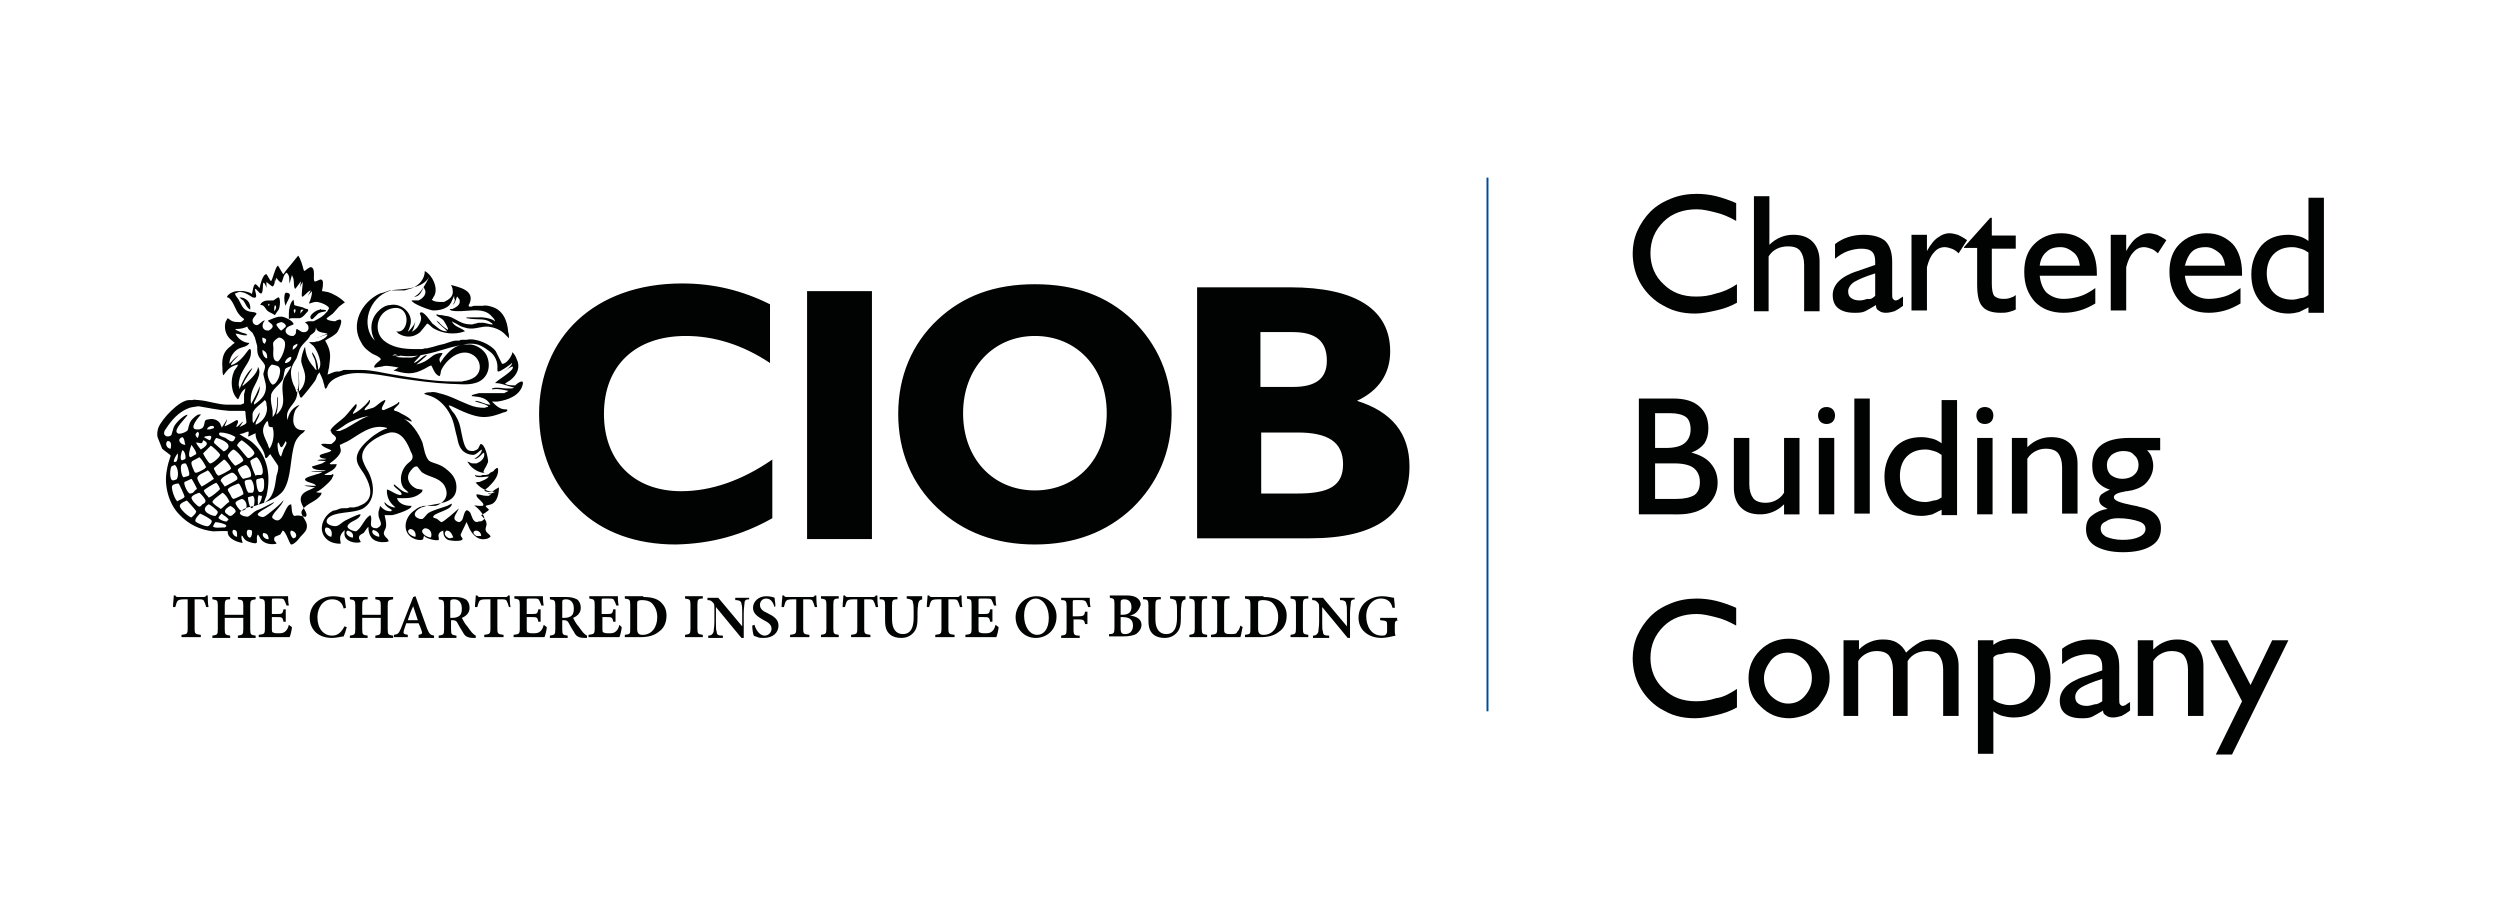 <?xml version="1.0" encoding="utf-8"?>
<!-- Generator: Adobe Illustrator 24.2.3, SVG Export Plug-In . SVG Version: 6.00 Build 0)  -->
<svg version="1.1" id="Layer_1" xmlns="http://www.w3.org/2000/svg" xmlns:xlink="http://www.w3.org/1999/xlink" x="0px" y="0px"
	 viewBox="0 0 323.7 117.2" style="enable-background:new 0 0 323.7 117.2;" xml:space="preserve">
<style type="text/css">
	.st0{fill:#010202;}
	.st1{fill:#010202;stroke:#004A99;stroke-width:0.254;stroke-miterlimit:10;}
</style>
<path id="XMLID_296_" class="st0" d="M181.1,80.3c-0.4,0.1-0.5,0.1-0.5,0.6v0.7c0,0.3,0,0.5,0.1,0.7c-0.5,0.1-1.2,0.3-1.8,0.3
	c-1.8,0-3-1.1-3-2.6c0-1.8,1.5-2.8,3.1-2.8c0.6,0,1.3,0.2,1.5,0.2c0,0.3,0.1,0.7,0.1,1.3l-0.3,0c-0.2-0.9-0.8-1.2-1.5-1.2
	c-1,0-1.9,0.9-1.9,2.3c0,1.2,0.6,2.5,2,2.5c0.2,0,0.4,0,0.5-0.1c0.1-0.1,0.2-0.2,0.2-0.5V81c0-0.6,0-0.6-0.9-0.7v-0.3h2.2V80.3z
	 M175.5,77.6c-0.4,0-0.6,0.1-0.6,0.5c0,0.2-0.1,0.6-0.1,1.3v3.2h-0.3l-3.3-4h0v1.9c0,0.7,0,1.1,0.1,1.3c0,0.4,0.2,0.5,0.8,0.5v0.3
	H170v-0.3c0.4,0,0.6-0.2,0.7-0.5c0-0.3,0.1-0.6,0.1-1.3v-1.7c0-0.5,0-0.6-0.2-0.8c-0.2-0.2-0.3-0.3-0.7-0.3v-0.3h1.4l3.1,3.7h0v-1.6
	c0-0.7,0-1.1-0.1-1.3c0-0.3-0.2-0.5-0.8-0.5v-0.3h1.9V77.6z M167.1,82.5v-0.3c0.6-0.1,0.7-0.1,0.7-0.8v-3.1c0-0.7-0.1-0.7-0.7-0.8
	v-0.3h2.3v0.3c-0.6,0-0.7,0.1-0.7,0.8v3.1c0,0.7,0.1,0.7,0.7,0.8v0.3H167.1z M162.9,81.4c0,0.6,0.2,0.8,0.7,0.8c1.2,0,1.9-1,1.9-2.3
	c0-0.8-0.3-1.4-0.7-1.8c-0.3-0.3-0.8-0.4-1.3-0.4c-0.3,0-0.5,0.1-0.5,0.1c-0.1,0.1-0.1,0.2-0.1,0.4V81.4z M163.6,77.3
	c1,0,1.8,0.2,2.3,0.7c0.4,0.4,0.7,0.9,0.7,1.7c0,1-0.4,1.7-1,2.1c-0.6,0.5-1.4,0.7-2.4,0.7h-2v-0.3c0.7-0.1,0.7-0.1,0.7-0.8v-3.1
	c0-0.7-0.1-0.7-0.7-0.8v-0.3H163.6z M160.9,81.2c-0.1,0.3-0.2,1.1-0.3,1.3h-3.8v-0.3c0.7-0.1,0.8-0.1,0.8-0.8v-3.1
	c0-0.7-0.1-0.7-0.7-0.8v-0.3h2.3v0.3c-0.6,0-0.7,0.1-0.7,0.8v3.1c0,0.4,0,0.5,0.2,0.6c0.1,0.1,0.4,0.1,0.7,0.1c0.4,0,0.7,0,0.8-0.3
	c0.2-0.2,0.3-0.4,0.4-0.8L160.9,81.2z M154,82.5v-0.3c0.6-0.1,0.7-0.1,0.7-0.8v-3.1c0-0.7-0.1-0.7-0.7-0.8v-0.3h2.3v0.3
	c-0.6,0-0.7,0.1-0.7,0.8v3.1c0,0.7,0.1,0.7,0.7,0.8v0.3H154z M153.7,77.6c-0.5,0-0.6,0.2-0.7,0.5c0,0.2-0.1,0.5-0.1,1.2V80
	c0,0.9-0.1,1.5-0.6,2c-0.4,0.4-0.9,0.6-1.5,0.6c-0.5,0-1-0.1-1.4-0.4c-0.5-0.4-0.7-0.9-0.7-1.9v-1.9c0-0.7-0.1-0.8-0.7-0.8v-0.3h2.3
	v0.3c-0.6,0-0.7,0.1-0.7,0.8v1.8c0,1.2,0.5,1.9,1.4,1.9c1,0,1.4-0.8,1.4-2.1v-0.8c0-0.6,0-0.9-0.1-1.2c0-0.3-0.2-0.4-0.8-0.5v-0.3h2
	V77.6z M145.1,81.4c0,0.6,0.2,0.7,0.6,0.7c0.5,0,1-0.3,1-1.1c0-0.8-0.5-1.1-1.4-1.1h-0.2V81.4z M145.3,79.6c0.8,0,1.2-0.3,1.2-1
	c0-0.7-0.4-1-0.9-1c-0.2,0-0.3,0-0.4,0.1c-0.1,0-0.1,0.2-0.1,0.4v1.5H145.3z M146.3,79.7c0.9,0.1,1.5,0.5,1.5,1.2
	c0,0.5-0.3,0.9-0.7,1.2c-0.4,0.2-1,0.3-1.6,0.3h-1.9v-0.3c0.6,0,0.7-0.1,0.7-0.8v-3.1c0-0.7-0.1-0.7-0.6-0.8v-0.3h2.2
	c0.6,0,1,0.1,1.3,0.3c0.3,0.2,0.5,0.5,0.5,0.9C147.4,79.3,146.8,79.6,146.3,79.7L146.3,79.7z M140.9,78.6c-0.1-0.3-0.2-0.5-0.3-0.7
	c-0.2-0.2-0.4-0.2-0.9-0.2h-0.5c-0.3,0-0.3,0-0.3,0.3v1.8h0.7c0.7,0,0.8-0.1,0.9-0.6h0.3v1.6h-0.3c-0.1-0.5-0.2-0.6-0.9-0.6H139v1.3
	c0,0.7,0.1,0.8,0.8,0.8v0.3h-2.4v-0.3c0.6-0.1,0.7-0.1,0.7-0.8v-3c0-0.7-0.1-0.8-0.7-0.8v-0.3h3.7c0,0.2,0,0.8,0.1,1.2L140.9,78.6z
	 M134.1,77.5c-0.8,0-1.5,0.8-1.5,2.2c0,1.4,0.7,2.5,1.7,2.5c0.8,0,1.5-0.7,1.5-2.2C135.8,78.5,135,77.5,134.1,77.5L134.1,77.5z
	 M134.2,77.2c1.4,0,2.6,1.1,2.6,2.6c0,1.7-1.2,2.8-2.7,2.8c-1.5,0-2.6-1.2-2.6-2.7C131.5,78.6,132.5,77.2,134.2,77.2L134.2,77.2z
	 M129.3,81.2c0,0.3-0.2,1.1-0.3,1.3h-4v-0.3c0.7-0.1,0.8-0.1,0.8-0.8v-3.1c0-0.7-0.1-0.7-0.6-0.8v-0.3h3.7c0,0.2,0,0.7,0.1,1.2
	l-0.3,0c-0.1-0.3-0.2-0.5-0.3-0.7c-0.1-0.2-0.3-0.2-0.8-0.2H127c-0.3,0-0.3,0-0.3,0.3v1.7h0.6c0.7,0,0.8,0,0.9-0.6h0.3v1.6h-0.3
	c-0.1-0.6-0.2-0.6-0.9-0.6h-0.6v1.4c0,0.4,0,0.6,0.2,0.6c0.1,0.1,0.4,0.1,0.7,0.1c0.5,0,0.7-0.1,0.9-0.3c0.2-0.2,0.3-0.4,0.4-0.8
	L129.3,81.2z M124.3,78.6c-0.1-0.4-0.2-0.6-0.3-0.8c-0.1-0.2-0.3-0.2-0.8-0.2h-0.4v3.8c0,0.7,0.1,0.7,0.8,0.8v0.3h-2.5v-0.3
	c0.7-0.1,0.8-0.1,0.8-0.8v-3.8h-0.4c-0.7,0-0.8,0.1-0.9,0.2c-0.1,0.1-0.2,0.4-0.3,0.8H120c0-0.5,0.1-1.1,0.1-1.5h0.2
	c0.1,0.2,0.2,0.2,0.4,0.2h3.2c0.2,0,0.3,0,0.4-0.2h0.2c0,0.3,0,1,0.1,1.5L124.3,78.6z M119.6,77.6c-0.5,0-0.6,0.2-0.7,0.5
	c0,0.2-0.1,0.5-0.1,1.2V80c0,0.9-0.1,1.5-0.6,2c-0.4,0.4-0.9,0.6-1.5,0.6c-0.5,0-1-0.1-1.4-0.4c-0.5-0.4-0.7-0.9-0.7-1.9v-1.9
	c0-0.7-0.1-0.8-0.7-0.8v-0.3h2.3v0.3c-0.6,0-0.7,0.1-0.7,0.8v1.8c0,1.2,0.5,1.9,1.4,1.9c1,0,1.4-0.8,1.4-2.1v-0.8
	c0-0.6,0-0.9-0.1-1.2c0-0.3-0.2-0.4-0.8-0.5v-0.3h2V77.6z M113.4,78.6c-0.1-0.4-0.2-0.6-0.3-0.8c-0.1-0.2-0.3-0.2-0.8-0.2h-0.4v3.8
	c0,0.7,0.1,0.7,0.8,0.8v0.3h-2.5v-0.3c0.7-0.1,0.8-0.1,0.8-0.8v-3.8h-0.4c-0.7,0-0.8,0.1-0.9,0.2c-0.1,0.1-0.2,0.4-0.3,0.8h-0.3
	c0-0.5,0.1-1.1,0.1-1.5h0.2c0.1,0.2,0.2,0.2,0.4,0.2h3.2c0.2,0,0.3,0,0.4-0.2h0.2c0,0.3,0,1,0.1,1.5L113.4,78.6z M106.3,82.5v-0.3
	c0.6-0.1,0.7-0.1,0.7-0.8v-3.1c0-0.7-0.1-0.7-0.7-0.8v-0.3h2.3v0.3c-0.6,0-0.7,0.1-0.7,0.8v3.1c0,0.7,0.1,0.7,0.7,0.8v0.3H106.3z
	 M105.5,78.6c-0.1-0.4-0.2-0.6-0.3-0.8c-0.1-0.2-0.3-0.2-0.8-0.2H104v3.8c0,0.7,0.1,0.7,0.8,0.8v0.3h-2.5v-0.3
	c0.7-0.1,0.8-0.1,0.8-0.8v-3.8h-0.4c-0.7,0-0.8,0.1-0.9,0.2c-0.1,0.1-0.2,0.4-0.3,0.8h-0.3c0-0.5,0.1-1.1,0.1-1.5h0.2
	c0.1,0.2,0.2,0.2,0.4,0.2h3.2c0.2,0,0.3,0,0.4-0.2h0.2c0,0.3,0,1,0.1,1.5L105.5,78.6z M100.3,78.6c-0.2-0.5-0.4-1.1-1.1-1.1
	c-0.5,0-0.8,0.4-0.8,0.8c0,0.5,0.3,0.8,1,1.1c0.8,0.4,1.4,0.8,1.4,1.6c0,0.9-0.7,1.6-1.9,1.6c-0.3,0-0.6,0-0.8-0.1
	c-0.2-0.1-0.4-0.1-0.5-0.2c-0.1-0.2-0.2-0.9-0.2-1.3l0.3-0.1c0.1,0.5,0.6,1.4,1.3,1.4c0.5,0,0.9-0.4,0.9-0.9c0-0.5-0.4-0.8-1-1.1
	c-0.7-0.4-1.4-0.8-1.4-1.6c0-0.8,0.7-1.5,1.7-1.5c0.5,0,0.9,0.1,1.1,0.2c0,0.3,0.1,0.6,0.1,1.1L100.3,78.6z M97,77.6
	c-0.4,0-0.6,0.1-0.6,0.5c0,0.2-0.1,0.6-0.1,1.3v3.2h-0.3l-3.3-4h0v1.9c0,0.7,0,1.1,0.1,1.3c0,0.4,0.2,0.5,0.8,0.5v0.3h-1.9v-0.3
	c0.4,0,0.6-0.2,0.7-0.5c0-0.3,0.1-0.6,0.1-1.3v-1.7c0-0.5,0-0.6-0.2-0.8c-0.2-0.2-0.3-0.3-0.7-0.3v-0.3h1.4l3.1,3.7h0v-1.6
	c0-0.7,0-1.1-0.1-1.3c0-0.3-0.2-0.5-0.8-0.5v-0.3H97V77.6z M88.7,82.5v-0.3c0.6-0.1,0.7-0.1,0.7-0.8v-3.1c0-0.7-0.1-0.7-0.7-0.8
	v-0.3h2.3v0.3c-0.6,0-0.7,0.1-0.7,0.8v3.1c0,0.7,0.1,0.7,0.7,0.8v0.3H88.7z M82.5,81.4c0,0.6,0.2,0.8,0.7,0.8c1.2,0,1.9-1,1.9-2.3
	c0-0.8-0.3-1.4-0.7-1.8c-0.3-0.3-0.8-0.4-1.3-0.4c-0.3,0-0.5,0.1-0.5,0.1c-0.1,0.1-0.1,0.2-0.1,0.4V81.4z M83.3,77.3
	c1,0,1.8,0.2,2.3,0.7c0.4,0.4,0.7,0.9,0.7,1.7c0,1-0.4,1.7-1,2.1c-0.6,0.5-1.4,0.7-2.4,0.7h-2v-0.3c0.7-0.1,0.7-0.1,0.7-0.8v-3.1
	c0-0.7-0.1-0.7-0.7-0.8v-0.3H83.3z M80.5,81.2c0,0.3-0.2,1.1-0.3,1.3h-4v-0.3c0.7-0.1,0.8-0.1,0.8-0.8v-3.1c0-0.7-0.1-0.7-0.7-0.8
	v-0.3H80c0,0.2,0,0.7,0.1,1.2l-0.3,0c-0.1-0.3-0.2-0.5-0.3-0.7c-0.1-0.2-0.3-0.2-0.8-0.2h-0.5c-0.3,0-0.3,0-0.3,0.3v1.7h0.6
	c0.7,0,0.8,0,0.9-0.6h0.3v1.6h-0.3c-0.1-0.6-0.2-0.6-0.9-0.6H78v1.4c0,0.4,0,0.6,0.2,0.6c0.1,0.1,0.4,0.1,0.7,0.1
	c0.5,0,0.7-0.1,0.9-0.3c0.2-0.2,0.3-0.4,0.4-0.8L80.5,81.2z M73.1,80c0.4,0,0.6-0.1,0.8-0.2c0.3-0.2,0.4-0.5,0.4-1
	c0-0.9-0.5-1.2-1-1.2c-0.2,0-0.3,0-0.4,0.1c-0.1,0-0.1,0.1-0.1,0.3V80H73.1z M76,82.6c-0.1,0-0.2,0-0.2,0c-0.9,0-1.2-0.2-1.5-0.8
	c-0.2-0.3-0.5-0.8-0.7-1.2c-0.1-0.2-0.3-0.3-0.6-0.3h-0.2v1.2c0,0.7,0.1,0.7,0.7,0.8v0.3h-2.3v-0.3c0.6-0.1,0.7-0.1,0.7-0.8v-3.1
	c0-0.7-0.1-0.7-0.7-0.8v-0.3h2.1c0.6,0,1,0.1,1.4,0.3c0.3,0.2,0.5,0.6,0.5,1.1c0,0.7-0.5,1.1-1,1.3c0.1,0.2,0.4,0.8,0.7,1.1
	c0.3,0.4,0.5,0.7,0.6,0.8c0.2,0.2,0.3,0.3,0.5,0.4L76,82.6z M70.8,81.2c0,0.3-0.2,1.1-0.3,1.3h-4v-0.3c0.7-0.1,0.8-0.1,0.8-0.8v-3.1
	c0-0.7-0.1-0.7-0.7-0.8v-0.3h3.7c0,0.2,0,0.7,0.1,1.2l-0.3,0c-0.1-0.3-0.2-0.5-0.3-0.7c-0.1-0.2-0.3-0.2-0.8-0.2h-0.5
	c-0.3,0-0.3,0-0.3,0.3v1.7h0.6c0.7,0,0.8,0,0.9-0.6H70v1.6h-0.3c-0.1-0.6-0.2-0.6-0.9-0.6h-0.6v1.4c0,0.4,0,0.6,0.2,0.6
	c0.1,0.1,0.4,0.1,0.7,0.1c0.5,0,0.7-0.1,0.9-0.3c0.2-0.2,0.3-0.4,0.4-0.8L70.8,81.2z M65.9,78.6c-0.1-0.4-0.2-0.6-0.3-0.8
	c-0.1-0.2-0.3-0.2-0.8-0.2h-0.4v3.8c0,0.7,0.1,0.7,0.8,0.8v0.3h-2.5v-0.3c0.7-0.1,0.8-0.1,0.8-0.8v-3.8H63c-0.7,0-0.8,0.1-0.9,0.2
	c-0.1,0.1-0.2,0.4-0.3,0.8h-0.3c0-0.5,0.1-1.1,0.1-1.5h0.2c0.1,0.2,0.2,0.2,0.4,0.2h3.2c0.2,0,0.3,0,0.4-0.2h0.2c0,0.3,0,1,0.1,1.5
	L65.9,78.6z M58.6,80c0.4,0,0.6-0.1,0.8-0.2c0.3-0.2,0.4-0.5,0.4-1c0-0.9-0.5-1.2-1-1.2c-0.2,0-0.3,0-0.4,0.1
	c-0.1,0-0.1,0.1-0.1,0.3V80H58.6z M61.6,82.6c-0.1,0-0.2,0-0.2,0c-0.9,0-1.2-0.2-1.5-0.8c-0.2-0.3-0.5-0.8-0.7-1.2
	c-0.1-0.2-0.3-0.3-0.6-0.3h-0.2v1.2c0,0.7,0.1,0.7,0.7,0.8v0.3h-2.3v-0.3c0.6-0.1,0.7-0.1,0.7-0.8v-3.1c0-0.7-0.1-0.7-0.7-0.8v-0.3
	h2.1c0.7,0,1,0.1,1.4,0.3c0.3,0.2,0.5,0.6,0.5,1.1c0,0.7-0.5,1.1-1,1.3c0.1,0.2,0.4,0.8,0.7,1.1c0.3,0.4,0.5,0.7,0.6,0.8
	c0.2,0.2,0.3,0.3,0.5,0.4L61.6,82.6z M53.5,78.5L53.5,78.5c-0.3,0.6-0.5,1.2-0.7,1.8h1.3L53.5,78.5z M54.2,82.5v-0.3
	c0.5-0.1,0.5-0.2,0.4-0.5c-0.1-0.3-0.2-0.6-0.4-1h-1.6c-0.1,0.3-0.2,0.6-0.3,0.9c-0.1,0.4-0.1,0.5,0.5,0.6v0.3h-1.8v-0.3
	c0.5-0.1,0.6-0.1,0.9-0.8l1.6-4.1l0.3-0.1c0.5,1.4,1,2.8,1.5,4.2c0.3,0.7,0.4,0.8,0.9,0.9v0.3H54.2z M50.9,77.6
	c-0.6,0.1-0.7,0.1-0.7,0.8v3.1c0,0.7,0.1,0.7,0.7,0.8v0.3h-2.3v-0.3c0.6-0.1,0.7-0.1,0.7-0.8v-1.5h-2.4v1.5c0,0.7,0.1,0.7,0.7,0.8
	v0.3h-2.3v-0.3c0.6-0.1,0.7-0.1,0.7-0.8v-3.1c0-0.7-0.1-0.7-0.7-0.8v-0.3h2.3v0.3c-0.6,0-0.7,0.1-0.7,0.8v1.2h2.4v-1.2
	c0-0.7-0.1-0.7-0.7-0.8v-0.3h2.3V77.6z M44.9,81.2c-0.1,0.4-0.3,1-0.4,1.2c-0.2,0-0.9,0.2-1.5,0.2c-2.1,0-2.9-1.4-2.9-2.6
	c0-1.7,1.3-2.8,3.1-2.8c0.6,0,1.2,0.2,1.4,0.2c0.1,0.4,0.1,0.8,0.2,1.3l-0.3,0.1c-0.2-0.9-0.8-1.2-1.5-1.2c-1.2,0-1.9,1.1-1.9,2.3
	c0,1.5,0.8,2.4,1.9,2.4c0.7,0,1.2-0.4,1.6-1.2L44.9,81.2z M37.8,81.2c0,0.3-0.2,1.1-0.3,1.3h-4v-0.3c0.7-0.1,0.8-0.1,0.8-0.8v-3.1
	c0-0.7-0.1-0.7-0.7-0.8v-0.3h3.7c0,0.2,0,0.7,0.1,1.2l-0.3,0c-0.1-0.3-0.2-0.5-0.3-0.7c-0.1-0.2-0.3-0.2-0.8-0.2h-0.5
	c-0.3,0-0.3,0-0.3,0.3v1.7h0.6c0.7,0,0.8,0,0.9-0.6H37v1.6h-0.3c-0.1-0.6-0.2-0.6-0.9-0.6h-0.6v1.4c0,0.4,0,0.6,0.2,0.6
	c0.1,0.1,0.4,0.1,0.7,0.1c0.5,0,0.7-0.1,0.9-0.3c0.2-0.2,0.3-0.4,0.4-0.8L37.8,81.2z M33.1,77.6c-0.6,0.1-0.7,0.1-0.7,0.8v3.1
	c0,0.7,0.1,0.7,0.7,0.8v0.3h-2.3v-0.3c0.6-0.1,0.7-0.1,0.7-0.8v-1.5h-2.4v1.5c0,0.7,0.1,0.7,0.7,0.8v0.3h-2.3v-0.3
	c0.6-0.1,0.7-0.1,0.7-0.8v-3.1c0-0.7-0.1-0.7-0.7-0.8v-0.3h2.3v0.3c-0.6,0-0.7,0.1-0.7,0.8v1.2h2.4v-1.2c0-0.7-0.1-0.7-0.7-0.8v-0.3
	h2.3V77.6z M26.7,78.6c-0.1-0.4-0.2-0.6-0.3-0.8c-0.1-0.2-0.3-0.2-0.8-0.2h-0.4v3.8c0,0.7,0.1,0.7,0.8,0.8v0.3h-2.5v-0.3
	c0.7-0.1,0.8-0.1,0.8-0.8v-3.8h-0.4c-0.6,0-0.8,0.1-0.9,0.2c-0.1,0.1-0.2,0.4-0.3,0.8h-0.3c0-0.5,0.1-1.1,0.1-1.5h0.2
	c0.1,0.2,0.2,0.2,0.4,0.2h3.2c0.2,0,0.3,0,0.4-0.2h0.2c0,0.3,0,1,0.1,1.5L26.7,78.6z M168,63.9c4.1,0,5.9-1,5.9-3.8
	c0-2.9-2-4.1-5.9-4.1h-4.7v7.9H168z M155,37.2h12c8.6,0,13,2.9,13,8.3c0,2.9-1.5,5.1-4.3,6.4c4.5,1.4,6.8,4.2,6.8,8.5
	c0,6.2-4.3,9.3-12.9,9.3H155V37.2z M171.8,46.7c0-2.5-1.4-3.7-4.4-3.7h-4.2v7.1h4.2C170.4,50.1,171.8,49,171.8,46.7 M121.4,41.4
	c3.3-3.1,7.4-4.6,12.6-4.6s9.3,1.5,12.6,4.6c3.3,3.2,5.1,7.3,5.1,12.2c0,4.9-1.8,9-5.1,12.2c-3.3,3.1-7.5,4.7-12.6,4.7
	s-9.3-1.6-12.6-4.7c-3.3-3.1-5.1-7.3-5.1-12.2C116.3,48.7,118.1,44.5,121.4,41.4 M134,63.5c5.4,0,9.3-4.1,9.3-10
	c0-5.9-3.9-10-9.3-10c-5.4,0-9.3,4.2-9.3,10C124.7,59.4,128.6,63.5,134,63.5 M104.5,69.8h8.4V37.7h-8.4V69.8z M100,67.1v-7.6
	c-3.9,2.7-7.9,4.1-11.8,4.1c-6.2,0-10-4-10-10c0-6.2,4-10.1,10.6-10.1c3.6,0,7.3,1.1,10.9,3.5v-7.6c-3.6-1.8-7.3-2.7-11.4-2.7
	c-11.3,0-18.5,7-18.5,16.9c0,4.9,1.8,9.2,5.1,12.3c3.1,3,7.4,4.6,12.6,4.6C92.1,70.4,96.1,69.3,100,67.1 M34.8,69.8
	C34.8,69.8,34.8,69.8,34.8,69.8c-0.4,0.1-1-0.4-0.7-0.8v0C34.7,69.1,34.7,69.3,34.8,69.8 M45.7,69.6c0,0-0.1,0-0.1,0
	c-0.3,0-1.1-0.5-0.6-0.9v0C45.5,68.8,45.8,69.1,45.7,69.6 M38,69.7c-0.2,0-0.6-0.8-0.3-1C38.4,68.8,38.6,69.6,38,69.7 M62.3,69.4
	c-0.2,0-0.4,0-0.6,0c-0.4-0.2-0.6-0.6-0.1-0.7C62,68.7,62.3,69,62.3,69.4 M49.1,69.5c-0.3,0-1.2-0.4-0.8-0.9
	C48.7,68.7,49.2,69,49.1,69.5 M58.7,69.6c-0.2,0-0.3,0.1-0.5,0.1c-0.4-0.1-0.9-0.6-0.4-1C58.3,68.7,58.5,69.1,58.7,69.6 M32.6,68.7
	c0.1,0.2,0,0.8-0.2,0.9c-0.4,0.1-0.6-0.8-0.3-1C32.3,68.6,32.5,68.6,32.6,68.7 M30.7,69.5L30.7,69.5L30.7,69.5
	c-0.4,0-0.8-0.6-0.5-0.9C30.7,68.6,30.7,68.9,30.7,69.5 M53.8,69.5L53.8,69.5c-0.5,0-1.4-0.7-0.7-1C53.6,68.5,53.9,69,53.8,69.5
	 M55.8,69.6c-0.6,0-1.7-0.8-0.8-1.2C55.7,68.4,56,69,55.8,69.6 M42.9,69.5L42.9,69.5c-0.5,0-1.1-0.8-0.7-1.2
	C42.8,68.3,43.1,68.8,42.9,69.5 M29.1,68.3c-0.1,0-0.2,0-0.3,0c-0.4,0-0.9,0.1-1.2-0.1c0,0,0,0,0-0.1c0.1-0.2,0.2-0.4,0.3-0.5
	C28.1,67.6,29.9,67.9,29.1,68.3 M29.6,67.3c-0.1,0.1-0.2,0.1-0.2,0.2c-0.3,0.1-0.9-0.2-1.1-0.4c0,0,0,0,0-0.1
	c0.1-0.2,0.2-0.3,0.4-0.5C29,66.8,29.4,66.9,29.6,67.3 M27.4,67.4c0.1,0.2-0.2,0.6-0.4,0.7c-0.2,0.2-1.6-0.4-1.7-0.6
	c-0.1-0.3,0.4-0.8,0.6-1C26.2,66.6,27.3,67.2,27.4,67.4 M30.5,66.3c-0.1,0.1-0.2,0.2-0.3,0.3c-0.1,0.1-0.2,0.2-0.4,0.2
	c-0.2,0-0.3-0.2-0.5-0.3c-0.5-0.4,0.2-0.8,0.5-1C30.1,65.6,30.6,66,30.5,66.3 M28.2,66.3c0,0.2-0.2,0.4-0.3,0.5
	c-0.2,0.1-2.3-0.6-0.9-1.5v0C27.2,65.3,28.2,66.1,28.2,66.3 M25.4,66.2c0,0.3-0.4,0.6-0.6,0.8c-0.3,0-1.7-1.2-1.5-1.6
	c0.1-0.3,0.7-0.5,0.9-0.6C24.3,64.9,25.4,66.1,25.4,66.2 M31.2,66.1c-0.2,0-0.8-0.9-0.7-1c0.1-0.3,0.6-0.4,0.8-0.5
	C32,64.7,32.3,66.2,31.2,66.1 M32.6,65.8c-0.3,0-0.5-1.1-0.5-1.4c0.2-0.1,0.4-0.1,0.6-0.2C33.1,64.3,33,65.7,32.6,65.8 M33.9,64.2
	c0,0.1,0,0.1,0,0.2c-0.1,0.4-0.2,0.7-0.5,1h0v0h0c0-0.4-0.1-0.9,0.1-1.3C33.6,64.2,33.8,64.2,33.9,64.2 M26.6,64.9
	c0,0.2-0.2,0.3-0.4,0.4c-0.1,0.1-0.2,0.3-0.4,0.3c-0.2,0-1.1-0.9-1-1.2c0.1-0.3,0.7-0.5,1-0.6C26,63.9,26.7,64.7,26.6,64.9 M29.7,65
	c-0.2,0-0.9,0.8-1.1,0.9c-0.2-0.1-0.4-0.3-0.6-0.4c-0.1-0.1-0.4-0.3-0.5-0.5c0-0.3,1.1-1,1.3-1.2C29.2,64,29.6,64.6,29.7,65
	 M31.5,64c-0.1,0.1-1.1,0.6-1.3,0.6c-0.2-0.1-0.3-0.4-0.4-0.6c-0.1-0.2-0.3-0.4-0.3-0.6c0-0.3,1.1-0.7,1.4-0.8
	C31.1,62.7,31.6,63.8,31.5,64 M23.9,64.3c-0.1,0.3-0.7,0.4-0.9,0.6c-0.3,0-0.9-1.7-0.7-2c0.1-0.2,0.6-0.3,0.8-0.3
	C23.2,62.6,23.9,64.2,23.9,64.3 M28.3,62.9c0.1,0.1,0.1,0.3,0.2,0.4c-0.1,0.2-1.3,1.2-1.5,1.1c-0.1-0.2-0.3-0.3-0.4-0.5
	c-0.1-0.1-0.2-0.3-0.2-0.4c0-0.1,1.3-0.9,1.6-1C28.1,62.6,28.2,62.7,28.3,62.9 M32.7,63.8c-0.1,0-0.1,0-0.2,0c0,0-0.1,0-0.1,0
	c-0.1,0-0.2,0-0.2,0c-0.2,0-0.6-1.3-0.5-1.5c0.1-0.2,0.6-0.2,0.8-0.2C32.8,62.3,33.1,63.5,32.7,63.8 M25.5,63.3
	c-0.1,0.1-0.3,0.2-0.4,0.4c-0.1,0.1-0.3,0.2-0.5,0.2c-0.3,0-0.9-1.3-0.7-1.5c0.3-0.1,0.6-0.3,0.9-0.4C24.9,62.1,25.5,63.2,25.5,63.3
	 M34.1,62c0.1,0.1,0.1,0.4,0.1,0.6c0,0.5,0,1.2-0.6,1.1c-0.3,0-0.5-1.4-0.4-1.6c0.1-0.1,0.4-0.1,0.6-0.2
	C33.9,61.9,34.1,61.9,34.1,62 M30.6,61.6c0.1,0.1,0.2,0.3,0.1,0.5c-0.1,0.1-1.4,0.8-1.6,0.9c0,0-0.4-0.6-0.5-0.7
	c-0.2-0.4,1.1-1,1.4-1.1C30.3,61.2,30.4,61.4,30.6,61.6 M27.7,62c0,0-1.3,0.9-1.6,1c-0.2-0.3-0.4-0.6-0.5-0.9
	c-0.3-0.6,0.9-0.9,1.3-1.2C27.2,61.1,27.5,61.7,27.7,62 M22.8,62.1c-0.1,0-0.2,0.1-0.4,0.1c-0.5,0-0.4-1.5-0.2-1.8
	c0.1-0.1,0.3-0.1,0.4-0.2C23.1,60.4,23.2,61.9,22.8,62.1 M32.5,61.7c-0.1,0-0.2,0.1-0.2,0.1c-0.3,0.1-0.5,0.1-0.8,0.2
	c-0.2,0-0.8-1.1-0.7-1.2c0.2-0.3,0.7-0.5,1-0.6C32.2,60.3,32.6,61.2,32.5,61.7 M24.5,61.5c-0.1,0.2-0.5,0.2-0.7,0.3
	c-0.3,0-0.5-1.4-0.3-1.6c0.1-0.2,0.4-0.2,0.5-0.2C24.2,60,24.6,61.3,24.5,61.5 M29.9,60.7c-0.1,0.2-1.5,0.9-1.6,0.9
	c-0.2-0.1-0.4-0.4-0.4-0.5c-0.1-0.2-0.2-0.3-0.2-0.5c0,0,1.2-1,1.3-1.1C29.2,59.5,30,60.5,29.9,60.7 M33.8,61.5c-0.1,0-0.2,0-0.2,0
	c-0.1,0-0.1,0-0.2,0c-0.1,0-0.2,0-0.3,0.1c-0.1-0.1-0.1-0.3-0.2-0.4c-0.1-0.2-0.5-1.3-0.5-1.5c0.1-0.2,0.6-0.4,0.8-0.5
	C33.7,59.4,34.4,61.3,33.8,61.5 M26.7,60.5c-0.1,0.1-0.2,0.1-0.2,0.2c-0.2,0.1-1,0.6-1.2,0.5c-0.2-0.1-0.2-0.4-0.3-0.5
	c-0.5-1.2-0.1-0.9,0.8-1.5C26.1,59.4,26.5,60.1,26.7,60.5 M22.8,59.8c-0.1,0-0.2,0-0.3,0c0,0,0,0,0,0c0-0.4,0.3-0.8,0.5-1.1
	C23.1,59,23,59.6,22.8,59.8 M24,59.4c-0.1,0.1-0.2,0.1-0.4,0.2c-0.4,0-0.1-1.1,0-1.3v0C23.9,58.3,24.1,59.1,24,59.4 M31.5,59.6
	c0,0.2-0.8,0.6-1,0.7c-0.2,0-1-1.1-1-1.3c0-0.2,0.5-0.7,0.7-0.8v0C30.5,58.2,31.5,59.3,31.5,59.6 M28.5,58.9c0,0.3-1.1,1.2-1.3,1.1
	c-0.2,0-0.9-1.2-0.9-1.3c0.3-0.3,0.6-0.6,1-1v0C27.5,57.8,28.5,58.7,28.5,58.9 M25.4,58.8c-0.2,0.1-0.5,0.3-0.7,0.4
	c-0.5,0,0-1.4,0.1-1.6C24.9,57.8,25.5,58.5,25.4,58.8 M37.1,57.4c-0.1,0.3-0.3,0.6-0.4,0.8c-0.1,0.3-0.2,0.6-0.3,0.9v0c0,0,0,0,0,0
	c-0.3,0-0.6-1.5-0.4-1.8v0c0.2,0,0.2,0.5,0.4,0.6c0.2,0.1,0.5-0.7,0.6-0.8C37,57.1,37.1,57.3,37.1,57.4 M22.1,58.1
	c-0.5,0-0.8-0.7-0.4-1C22.2,57.1,22.2,57.6,22.1,58.1 M26,58.2L26,58.2L26,58.2c0,0-0.6-0.7-0.6-0.9h0c0,0,0.1,0,0.1,0
	c0.2,0,0.6,0.2,0.7,0c0-0.1,0.1-0.2,0.1-0.3v0C27.3,57.4,26.5,57.9,26,58.2 M32.9,58.8c-0.1,0.2-0.6,0.6-0.8,0.5
	c-0.1,0-1.1-1.3-1.4-1.6c0-0.2,0.4-0.6,0.6-0.7C31.5,57.1,33.2,58.4,32.9,58.8 M29.1,58.4c-0.1,0-0.1,0.1-0.2,0
	c-0.1-0.1-1.2-1-1.2-1.1c0-0.2,0.2-0.5,0.3-0.6v0C28.8,56.9,30.4,57.6,29.1,58.4 M24,57.6C24,57.7,24,57.7,24,57.6
	c-0.6,0-1.2-0.7-0.4-1C23.9,56.7,23.9,57.4,24,57.6 M27.2,57c-0.2,0-0.6-0.3-0.8-0.4c0,0,0,0,0,0c0.1,0,0.1-0.1,0.2-0.1
	C27.2,56.4,27.6,56.3,27.2,57 M25.6,56.7C25.6,56.7,25.5,56.7,25.6,56.7c-0.1,0-0.1-0.1-0.2-0.2c-0.2-0.3,0-0.4,0.2-0.6
	C25.9,56.1,25.7,56.5,25.6,56.7 M30.5,56.6c-0.1,0.1-0.1,0.3-0.2,0.4c-0.3,0.4-0.8-0.1-1.1-0.3c-0.2-0.1-0.7-0.2-0.8-0.4
	c-0.1-0.1,0-0.3,0.1-0.3C29.1,56,29.9,56.2,30.5,56.6 M32.2,55.9L32.2,55.9c0,0.2,0,0.4-0.1,0.6c0,0,0.1,0,0.1,0
	c0.3-0.1,0.6-0.3,0.9-0.4c0,0.1,0,0.2,0,0.3c0.1,0.9,1,1.6,1.2,2.6c0,0.1,0,0.2,0.1,0.3c0.2,0.1,0.4-0.4,0.6-0.5
	c0.3,0.5,0.7,1,1,1.5c0.1,0.4-0.1,1-0.2,1.3c-0.2,1.3-0.3,2.8-1.6,3.5v0h0v0c0,0,0-0.1,0-0.1c0.1-0.3,0.2-0.6,0.3-0.8
	c0.6-2.5,0.2-5.1-1.7-6.8c-0.5-0.5-1.3-0.8-1.8-1.2c0.3,0,0.8-0.2,1-0.3H32.2z M53.2,58.5c0.1,0.2,0.3,0.5,0.2,0.8
	c0,0.3-0.5,0.6-0.7,0.8c-0.7,0.7-1.1,2-0.5,3c0.2,0.3,0.5,0.4,0.7,0.7c-0.8,0-1.3-0.7-1.9-1.1v0c0,0.1,0,0.1,0,0.2
	c0.3,0.4,0.8,0.6,1,1c0,0,0,0.1,0,0.1c-0.2,0.4-1.6-0.6-1.8-0.6c0,0,0,0-0.1,0c0,0.1,0,0.3,0,0.4c0.1,0.8,0.4,1.3,1,1.8
	c0,0,0.1,0.1,0.1,0.1v0c-0.1,0-0.2,0-0.2,0c-0.5-0.1-0.9-0.3-1.2-0.7c0,0.1,0,0.1,0,0.2c0.2,0.4,0.6,0.6,0.9,0.8c0,0,0,0.1,0.1,0.1
	c-0.1,0-0.1,0-0.2,0.1c-0.7,0-1-0.3-1.4-0.7v0h0c0,0.3-0.2,0.6-0.2,0.9c0,0.2,0,0.5,0.1,0.7c0.2,0.6,0.5,0.9-0.3,1.3
	c-1.3,0-0.5-1-0.8-1.6c0-0.1-0.1-0.1-0.2,0c-0.7,0.5-1,1.6-1.7,2c-0.3,0-1.2-0.3-1.1-0.7c0.3-0.7,1.5-0.7,1.7-1.5
	c-0.1,0-0.2,0-0.2,0c-0.6,0.2-1.2,0.5-1.8,0.8c-0.4,0.2-0.7,0.6-1.1,0.7c-0.3,0.1-1.2-0.1-1.3-0.5c-0.1-0.7,1-1,1.5-1.1
	c1-0.2,2.2-0.2,3.1-0.6c1.8-1,1.6-3.2,0.8-4.8c-0.3-0.5-0.7-1.2-0.8-1.8c-0.2-1.7,2.3-3,3.6-3.3C52.1,55.8,52.8,57.5,53.2,58.5
	 M29.7,55.2c-0.1,0.1-0.2,0.2-0.4,0.4c0.1,0,0.2,0.1,0.2,0.1C29.7,55.6,29.8,55.4,29.7,55.2 M27.7,55.4c0,0.1-0.4,0.1-0.5,0.2
	c-0.1,0-0.2,0-0.2,0h-0.2v0c0,0,0,0,0,0c0.1-0.3,0.2-0.3,0.4-0.4C27.3,55.1,27.8,55.1,27.7,55.4 M35.3,55.3c0,0.2,0.1,0.3,0.1,0.5
	c0.1,0.8-0.1,1.7-0.5,2.3v0h0c-0.1-0.2-0.2-0.4-0.2-0.5c-0.5-1.2-1.1-1.9-0.1-3.1C34.9,54.8,34.5,55.4,35.3,55.3 M29.7,53.2
	c0.7,0,1.3,0,2,0c0.1,0.1,0.1,0.3,0.1,0.5c0.1,1.3,0.4,1-0.8,1.6h0v0h0c0.2-0.2,0.3-0.5,0.5-0.7h0v0c-0.2,0-0.6,0.6-0.9,0.7
	c0-0.3,0.3-0.5,0.2-0.8c0-0.1-0.1-0.1-0.2-0.1c-0.5,0.3-1,0.6-1.5,0.8v0h0v0c0,0,0-0.1,0-0.1c0.1-0.3,0.3-0.5,0.3-0.9v0h0
	c0,0.2-0.6,1-0.7,1.2v0h0v0c0-0.1,0-0.2-0.1-0.3c-0.1-0.6-0.9-1-1.6-0.8c-0.7,0-0.4,0.6-0.7,1c-0.1,0.2-0.3,0.2-0.5,0.3
	c0,0-0.1,0-0.1,0c-0.1,0-0.1,0-0.2,0c-1.2,0,0.3-1.7,0.5-1.9h0c0-0.1-0.3,0-0.4,0c-0.5,0.3-1,0.8-1.1,1.3c-0.1,0.2-0.1,0.5-0.2,0.7
	c-0.1,0.2-1,0.6-1.3,0.4c-0.7-0.4,1.2-2.1,1.3-2.4v0c-0.5,0-1.6,1.1-1.8,1.6c-0.1,0.3-0.2,0.7-0.3,1c-0.1,0.2-0.6,0.3-0.8,0.1
	c-0.3-0.2-0.1-0.7,0.1-0.9c0.7-1.1,1.6-2.1,2.8-2.6c0.4-0.2,0.9-0.2,1.4-0.3C26.9,52.8,28.3,53.1,29.7,53.2 M34.5,52.4
	c0.3,1.1-0.4,2.2-1.4,2.6v0c0-0.1,0-0.1,0-0.2c0.1-0.4,0.6-1,0.5-1.4c-0.3,0.5-0.5,1-0.8,1.4v0h0c0-0.1-0.1-0.2-0.1-0.3
	c0-0.3,0-0.6,0-0.9c0.1-0.7,1.1-1.3,1.6-1.8C34.5,52,34.5,52.2,34.5,52.4 M37.7,47.4C37.7,47.4,37.7,47.4,37.7,47.4
	c0,0.2-0.9,1.4-1,1.8c-0.5,1.8,0.7,3-0.9,4.5v0h0v0c0-0.1,0-0.2,0-0.2c0.2-0.6,0.2-1.4,0.2-2.1c0,0,0,0,0,0c-0.1,0-0.1,0.2-0.1,0.3
	c0,0.8-0.1,1.8-0.6,2.3h0v0h0c0-0.3,0-0.5,0-0.8c-0.1-0.6-0.3-1.3-0.2-1.9c0,0,0-0.1,0-0.1c0,0,0-0.1,0-0.1c0.2-0.7,1-1.2,1.4-1.8
	c0.3-0.4,0.2-0.9,0.4-1.4c0,0,0-0.1,0-0.1C37.1,47.6,37.4,47.5,37.7,47.4C37.6,47.4,37.7,47.4,37.7,47.4 M36.1,47.5
	c0.5,0.5-0.2,2.3-0.8,2.3c-0.1,0-0.2-0.2-0.3-0.3c-0.4-0.7-0.6-1.7,0.2-2.3v0C35.6,47.3,35.9,47.3,36.1,47.5 M37.1,47h-0.2
	c0-0.4,0.5-0.8,0.8-0.8C37.8,46.6,37.4,46.9,37.1,47 M34.6,46.4L34.6,46.4L34.6,46.4c-0.4,0-0.7-0.7-0.6-1.1
	C34.5,45.6,34.6,45.8,34.6,46.4 M37.9,45.3L37.9,45.3c0,0,0-0.1,0-0.1c0-0.5,0.2-0.5,0.6-0.7C38.6,44.8,38.1,45.2,37.9,45.3
	 M34.3,44.5c-0.3,0-0.4-0.6-0.3-0.8C34.5,43.9,34.6,43.9,34.3,44.5 M36.9,44.4c0.1,0.6-0.4,2-0.9,2.4c-0.8,0-0.6-1.1-0.6-1.7
	c0-0.3-0.1-0.6,0-0.8c0.1-0.2,0.5-0.5,0.7-0.6v0C36.5,43.7,36.9,44.1,36.9,44.4 M41.5,43c0.3,0.1,0.6,0.1,0.9,0.2c0,0,0,0,0,0
	c-0.4,0.2-0.8,0.3-1.2,0.5c-0.1,0-0.2,0-0.2,0c-0.1,0-0.2,0-0.4,0c0,0,0,0,0.1,0c0.5,0.1,1.2-0.3,1.7-0.4v0h0c0,0,0,0,0,0
	c0,0.4-0.9,0.8-1.2,0.9c0,0-0.1,0-0.1,0c-0.2,0-0.3,0.1-0.5,0.1c-0.1,0-0.2,0-0.3,0c-0.1,0-0.2,0-0.3,0c0.2,0.2,0.4,0.3,0.6,0.5
	c0.5,0.6,1.3,2.4,0.6,3.1v0h0c0-0.7-0.3-1.8-0.8-2.3v0h0c0,0.4,0.3,0.7,0.4,1.1c0.1,0.4,0.1,0.8,0.2,1.2c-0.2,0-0.3-0.3-0.4-0.4
	c-0.7-0.8-1-1.5-1.1-2.6h0v0c0,0.1-0.1,0.1-0.1,0.2c-0.2,0.5-0.4,1.1-0.4,1.7c0.1,0.5,0.3,0.9,0.4,1.3c0.3,0.9,0,2-0.7,2.6v0h0v0
	c0-0.1,0-0.2,0-0.3c0.1-0.8,0-1.7-0.1-2.4h0v0c0,0.1,0,0.2,0,0.3c0.1,0.8,0.2,1.8-0.2,2.5h0v0h0c-0.1-0.3-0.2-0.7-0.4-1
	c-0.2-0.5-0.4-1.2-0.3-1.9c0.1-0.6,0.4-1,0.7-1.5c0.1-0.3,0.2-0.6,0.3-0.9c0.1-0.4,0.4-0.8,0.7-1.1c0.3-0.3,0.6-0.6,0.8-1
	c0.4-0.3,0.7-0.4,0.7-1C41,42.8,41.2,42.9,41.5,43 M32,42.1c0,0.5,0.4,0.7,0.7,1c0.1,0.2,0.2,0.4,0.3,0.6c0.1,0.4,0.2,0.7,0.3,1.1
	c0,0.4,0,0.8,0.1,1.1c0.2,0.6,0.7,0.9,0.9,1.4c0.1,0.4-0.2,0.8-0.2,1.2c0.1,0.4,0.2,0.8,0.3,1.2c0.2,1.3-0.5,2-1.5,2.7v0h0v0
	c0-0.1,0-0.2,0-0.3c0.2-0.4,0.9-1.6,0.7-2.1v0h0c0,0,0,0,0,0c0,0.3-0.9,2-1.1,2.3v0c0,0,0,0,0,0c-0.1-0.6,0-1.3,0.2-1.8
	c0.3-0.8,1.3-2.1,0.7-3h0c0,0.9-1.4,2-2,2.5h0c0-0.1,0-0.2,0.1-0.3c0.2-0.5,0.5-0.9,0.8-1.4c0.1-0.2,0.3-0.4,0.4-0.7h0v0h0
	c0,0,0,0.1-0.1,0.1c-0.7,0.6-1.3,1.9-1.6,2.7h0c0-0.2,0-0.3-0.1-0.5c0-0.6,0.2-1.3,0.5-1.8c0.4-0.8,1.1-1.5,1.1-2.5
	c0-0.1,0-0.3-0.1-0.4c-0.1-0.1-0.2,0.1-0.3,0.2c-0.6,0.8-1.2,1.6-2.2,1.9v0h0c0-0.4,0.9-1.1,1.1-1.4c0,0,0,0,0,0h0v0h0
	c0,0,0,0-0.1,0.1c-0.5,0.3-0.8,0.7-1.2,1.1h0c0-0.8,0.6-1.7,1.3-2c0.5-0.2,1-0.2,1.3-0.7c0,0,0,0,0,0c-0.7,0-1.5-0.5-1.8-1.2
	c0.5,0,0.9,0.3,1.5,0.2v-0.1c-0.1,0-0.1,0-0.2-0.1c-0.5-0.1-0.9-0.3-1.3-0.5v-0.1h0v0c0.7,0,1.1-0.1,1.7-0.4
	C32,42.1,32,42.1,32,42.1 M37,42.3c-0.2,0.2-0.4,0.4-0.6,0.5v0c-0.1,0-0.7-0.7-0.6-0.8c0.1-0.2,0.4-0.2,0.6-0.3
	C36.6,41.7,37.1,42,37,42.3 M53.6,38.4C53.6,38.5,53.6,38.5,53.6,38.4c0.7,0.1,1-0.7,1.2-1.1c0,0,0-0.1,0-0.1c0,0,0.1,0,0.1,0.1
	c0.5,0.7-0.1,1.3-0.7,1.6c-0.1,0-0.1,0-0.2,0c-0.2,0-0.5,0-0.7,0h0c0,0.4,2.4,1.3,2.8,1.3c0.6,0,1.2-0.1,1.7-0.4
	c0.6-0.3,0.7-0.9,1-1.5h0c0,0.2,0,0.4,0.1,0.5c0,0.3-0.2,0.5-0.3,0.7h0c0,0,0.1-0.1,0.1-0.1c0.3-0.2,0.4-1,0.5-1c0,0,0,0,0,0
	c0.1,0.1,0.2,0.3,0.3,0.4c0.2,0.7-0.5,1-0.9,1.2c-0.2,0-0.3,0-0.4,0.1c0.1,0,0.2,0.1,0.2,0.1c1.7,0.4,4.1-0.7,5.3,0.8
	c0.2,0.2,0.4,0.4,0.4,0.7h0c0-0.4-1.7-0.7-2.1-0.6c-0.1,0-0.2,0-0.2,0H61c-0.2,0-0.4,0-0.6,0v0h0c0,0,0,0.1,0,0.1
	c0.2,0,0.5,0.1,0.7,0.1c0.9,0.1,1.8-0.1,2.5,0.5c0.1,0,0.2,0.2,0.2,0.2c0,0,0,0,0,0c0,0,0,0,0,0c-0.2,0.1-1.1-0.3-1.5-0.2h-0.2
	c0,0-0.1,0-0.1,0c0,0-0.1,0-0.1,0c-0.2,0.1-0.5,0.1-0.7,0.2c0,0-0.1,0-0.1,0c-0.1,0-0.1,0-0.2,0c-1.2,0-1.8-0.7-2.7-1
	c-0.3-0.1-0.7-0.1-1-0.2c-0.2,0-0.4,0-0.6-0.1c0,0-0.1,0-0.1,0.1c0.1,0.2,0.8,0.4,1,0.8c0.1,0.2,0.6,0.9,0.5,1.1
	c-0.1,0-1-0.7-1.1-0.9c-0.1-0.1-0.2-0.2-0.4-0.3h0c0,0,0,0,0,0c0,0,0,0,0,0c0.4,0.6,1,0.9,1.4,1.4c0,0,0,0,0,0h0c0,0,0,0,0,0
	c-0.4,0-0.7-0.1-1-0.3c-0.3-0.2-0.6-0.5-0.9-0.7c-0.2-0.2-1.2-1.8-1.6-1.4c-0.1,0.1,0,0.2,0,0.2c0.3,0.6,0,1.1-0.3,1.6
	c-0.2,0.3-0.6,0.6-0.9,0.7v0h0v0c0.3,0,0.6-1.3,0.6-1.6h0v0h0c0,0.5-0.5,1.1-0.9,1.5h-0.1c0.1-0.1,0.1-0.2,0.2-0.4
	c0.1-0.3,0.2-0.6,0.2-0.9c0-1.3-1.4-2.4-2.7-2.1c-0.9,0-1.9,1-2.2,1.8c-0.4,1-0.2,2.1,0.3,2.9c0.4,0.7,1.2,1.2,2,1.5
	c2.5,1,5.3,0,7.7-0.7c0.9-0.2,1.7-0.5,2.7-0.5c1,0,1.6,0.4,2.4,1c0.7,0.5,1.1,1.4,1,2.3c0,0.1,0,0.3,0.1,0.3
	c0.2,0.1,1.6-0.9,1.8-1.1h0v0c0,0,0,0.1,0,0.1c-0.2,0.4-0.7,0.8-1.1,1c0,0,0,0,0,0c0.3-0.1,1.1-0.8,1.2-0.6c0.2,0.5-2,1.7-2.3,2.1
	c0,0,0,0,0,0c0.9,0,1.6,0.4,2.5,0.6v0c-0.1,0-0.2,0.1-0.4,0.1c-0.2,0-0.4,0-0.6,0c-0.4,0-0.8-0.1-1.2-0.1h-0.2c0,0-0.1,0-0.1,0
	c-0.1,0-0.3,0.1-0.4,0.1v0.1h0c0.1,0,0.2,0,0.2,0c0.6-0.1,1.4,0.1,1.9,0.2c0,0.1-0.4,0.2-0.5,0.3c-0.1,0-0.2,0-0.3,0
	c-0.2,0-0.4,0-0.6,0c-0.1,0-0.1,0-0.2,0h-0.8h-1.1c-0.1,0-0.2,0-0.3,0c-0.2,0.1-0.5,0.1-0.7,0.2c-0.1,0-0.3,0.1-0.2,0.2
	c0,0,0.1,0,0.1,0c1,0.1,1.8,0.2,2.3,1.1c0,0,0,0,0,0c-0.7,0-1.3-0.5-2-0.5v0c0,0,0.1,0.1,0.1,0.1c0.2,0.1,1.7,0.4,1.6,0.7
	c-0.1,0-0.3,0-0.4,0.1c-0.8,0-1.4-0.1-2.1-0.4c-1.3-0.5-2.5-1.2-3.9-1.5c-0.3-0.1-0.7-0.2-1.1-0.1c-0.3,0-0.6,0-0.8,0.2c0,0,0,0,0,0
	c0.3,0.1,0.6,0.2,0.9,0.3c1.1,0.4,2,1.4,2.5,2.4c0.5,0.9,0.6,2,0.9,3c0.1,0.5,0.2,1,0.5,1.4c0.3,0.5,1,0.8,1.6,0.8
	c0.5-0.1,0.7-0.5,1.1-0.7c0,0.5-0.6,1-1,1.2c0.1,0,0.2,0,0.2,0c0.4-0.1,0.7-0.5,1-0.8c0,0,0,0.1,0.1,0.1c0.1,0.7-0.5,1.1-1,1.3
	c0,0-0.1,0-0.1,0c0,0-0.1,0-0.1,0h-0.3c-0.3,0-0.4-0.2-0.6-0.2c0,0-0.1,0-0.1,0h0c0.1,0.1,0.2,0.2,0.3,0.4c0.7,0.8,1.5,1.1,2.6,1.1
	c0,0.1-0.4,0.2-0.5,0.2c0,0-0.1,0-0.1,0c-0.1,0-0.2,0-0.2,0c-0.1,0-0.2,0-0.3,0.1c-0.3,0-0.6,0-0.8-0.1c0,0,0,0,0,0.1
	c0,0,0.1,0,0.1,0.1c0.5,0.2,1.2,0,1.7,0v0c0,0,0,0,0,0c-0.3,0.4-0.8,0.5-1.2,0.7c-0.2,0-0.3,0-0.5,0.1c0,0.1,0.1,0.1,0.1,0.1
	c0.6,0.7,1.5,1.1,2.4,1.1v0c-0.2,0.1-0.3,0.1-0.5,0.2c-0.1,0-0.2,0-0.4,0c0,0.1,0.3,0.1,0.4,0.1v0h0c0,0,0,0,0,0
	c-0.1,0.1-0.2,0.1-0.3,0.2c-0.1,0-0.2,0-0.3,0c-0.5,0-0.9-0.2-1.3-0.2v0c0,0.1,0,0.1,0,0.2c0.1,0.4,1.2,1,0.8,1.3
	c-0.1,0-0.2,0-0.2,0c-0.1,0-0.2,0-0.3,0c-0.1,0-0.5-0.1-0.6,0c0.3,0,1.4,1.3,1.3,1.6c0,0.2-0.2,0.3-0.4,0.4c-0.2,0-0.4,0-0.5,0.1
	c-0.6,0-0.7-0.8-0.9-1.2c-0.7-0.9-0.8,0.3-1,0.8c-0.1,0.2-0.2,0.3-0.4,0.4c-0.2,0-0.4-0.1-0.5-0.2c-0.5-0.4,0.3-1.1,0.4-1.6h0v0h0
	c0,0.1-2,1.8-2.2,1.8c-0.2,0-0.4-0.3-0.6-0.4c-0.1-0.1-0.4-0.1-0.5-0.2c-0.2-0.6,2.5-0.9,2.4-1.8v0c-0.2,0.1-0.4,0.2-0.6,0.3
	c-0.8,0.3-1.7,0.5-2.4,0.9c-0.3,0.2-0.5,0.6-0.8,0.8c-0.1,0-0.2,0-0.3,0c-1.4-0.4-0.4-1.4,0.5-1.6c1.5-0.5,4.2-0.2,4.2-2.5
	c0-0.8-0.3-1.4-0.8-1.9c-0.4-0.4-0.9-0.8-1.4-1c-0.4-0.2-1.1-0.3-1.4-0.6c-0.5-0.6-0.6-1.6-0.8-2.3c-0.5-1.2-1.4-2.6-2.6-3.2
	c-0.4-0.2-0.8-0.3-1.2-0.4c-0.4-0.1-0.9-0.3-1.4-0.2c-0.1,0-0.3,0.1-0.4,0.1c-0.2,0-0.4,0.1-0.6,0.1c-1.1,0-2.8,1.3-3.8,1.8
	c-0.2,0.1-0.5,0.2-0.7,0.3c-0.1,0-0.2,0-0.3,0c0,0-0.1,0-0.1,0c-0.2,0-0.4,0-0.6-0.1c0,0.1-0.1,0.1-0.1,0.3c0.1,0.2,0.3,0.3,0.4,0.4
	c0.5,0.4,0,0.8-0.4,1.1c-0.1,0-0.1,0-0.2,0c-0.4,0-0.8-0.1-1.1,0c0,0.3,1.1,0.7,1.3,0.8h0c0,0.3-1.4,0.4-1.5,0.7
	c-0.1,0.3,0.6,0.4,0.8,0.4v0c0,0-0.1,0.1-0.1,0.1c0,0-0.1,0-0.1,0c-0.1,0-0.2,0-0.2,0c0,0-0.1,0-0.1,0c-0.2,0-0.4,0-0.6,0.1
	c-0.4,0,1,0.1,1.1,0.1h0v0c-0.2,0.1-0.3,0.2-0.5,0.3c-0.4,0.1-0.9,0.3-1.3,0.4c0,0.5,1.4,0.5,1.8,0.5v0c-0.1,0-0.2,0.1-0.3,0.1
	c-0.1,0-0.1,0-0.2,0c-0.1,0-0.2,0-0.2,0c-0.1,0-0.2,0-0.3,0c-0.1,0-0.2,0-0.3,0c-0.1,0-0.2,0-0.3,0h-0.3c0,0.1,1.1,0.1,1.4,0.1
	c0,0.1-0.6,0.3-0.7,0.3c-0.2,0.1-1.6,0.4-1.5,0.7c0.1,0.4,1.3,0.4,1.4,0.8c-0.1,0-0.2,0-0.3,0c-0.1,0-0.1,0-0.2,0
	c-0.3,0-0.7-0.1-1,0h0v0c0,0,0,0,0,0c0.1,0,1.2,0.2,1.4,0.2c0,0,0,0,0,0c-0.3,0.1-0.6,0.3-0.9,0.4c-2.3,1,0.3,2.8-0.3,3.4
	c-0.1,0.1-0.9-0.3-1.4-0.1c-0.5,0-0.4-1.2-0.5-1.5c-0.9,0-1,3-2.4,1.8c-0.4-0.4,1.4-1.7,1.4-2.4h0v0h0c0,0.3-2.2,2.1-2.5,2.2
	c-0.2,0.1-0.6,0-0.8-0.2c-0.3-0.4,1.9-1.2,2.1-1.7v0c-0.2,0.1-0.4,0.2-0.6,0.3c-0.6,0.3-1.1,0.6-1.7,0.8c-0.4,0.2-0.7,0.6-1.1,0.8
	c-0.5,0-1.5-0.3-0.8-0.8c0.5-0.4,1.1-0.5,1.7-0.6c1.2-0.4,2.9-0.9,3.7-2c1.1-1.7,0.8-4.2,1.5-6.2c0.2-0.5,0.5-0.8,0.8-1.1
	c0.2-0.1,0.4-0.3,0.5-0.5h0c-0.1,0-0.2,0-0.3,0c-1.4,0-1.4-1.5-1-2.5c0.1-0.3,0.4-0.5,0.6-0.8c0,0,0,0,0,0c0,0,0,0,0,0h0h0
	c-0.1,0.1-0.3,0.1-0.4,0.2c-0.7,0.4-1,1-1.2,1.8h0c0-0.3-0.1-0.5,0-0.9c0.2-0.8,1-1.3,1.2-2.1c0.1-0.3,0.1-0.7,0.1-1.1h0v0h0
	c0.1,0.3,0.2,0.6,0.3,0.9c0,0.1,0.1,0.3,0.2,0.3c0.1,0,1.8-2.1,1.9-2.4c0.1-0.3,0.2-0.6,0.4-0.8c0,0,0.1-0.1,0.1-0.1
	c0,0,0,0.1,0,0.1c0.2,0.4,0.4,0.8,0.5,1.3c0.1,0.2,0.1,0.5,0.2,0.7c0.1,0.1,0.3-0.2,0.3-0.3c0.5-1.2,2.6-1.7,3.9-1.7
	c1.9,0,3.8,0.4,5.6,0.7c2.1,0.3,4.2,0.6,6.4,0.7c1,0,2.2,0.2,3.2-0.1c1.6-0.4,2.2-2.1,1.5-3.6c-0.4-0.8-1.5-1.5-2.4-1.4
	c-0.1,0-0.2,0-0.3,0c0,0-0.1,0-0.1,0c-1.2,0-2.1,0.9-2.8,1.8c-0.1,0.2-0.3,0.4-0.4,0.6v0h0c0-0.1-0.1-0.3-0.1-0.4
	c0-0.4,0.3-0.5,0.4-0.9c-1.2,0-1.4,0.6-2.3,1.1c-0.4,0.2-0.7,0.3-1.1,0.4h0c0,0,1.2-1,1.4-1.2c0,0,0,0,0,0h0c-0.1,0-0.1,0-0.2,0
	c-0.5,0.2-0.9,0.8-1.5,1c0-0.2,0.8-0.8,0.9-1.1h0v0c-0.3,0.1-0.5,0.2-0.8,0.3c-0.1,0-0.3,0.1-0.4,0.1c-0.1,0-0.2,0-0.2,0
	c-0.7,0-1.3,0-1.9-0.1v0c0.4-0.1,0.8-0.2,1.2-0.2v0h-0.4c-0.1,0-0.1,0-0.2,0c0,0-0.1,0-0.1,0c-0.1,0-0.2,0-0.3,0c0,0-0.1,0-0.1,0
	c-0.2,0-0.3,0-0.5,0.1c0,0,0.1-0.1,0.1-0.1c0.1-0.1,0.5-0.2,0.5-0.4c0,0-0.1,0-0.1-0.1c-1.1-0.1-2.8-1.1-3.3-2.1
	c-1.3-2.5,0.6-5.8,3.4-5.9c1.6-0.1,3.6-0.3,4.3-1.9C54.8,37.5,54.1,38.3,53.6,38.4 M37.5,36.7L37.5,36.7c0.1-0.4,0.2-0.7,0.3-1.1h0
	v0h0c0.1,0.2,0.1,0.3,0.2,0.5c0.1,0.5,0,1,0.2,1.3c0.1,0,0.6-0.8,0.8-1v0h0c-0.1,0.3-0.1,0.6-0.2,0.9v0h0c0.1-0.3,0.2-0.5,0.4-0.8h0
	c0,0,0,0,0,0c0,0,0,0,0,0c0,0.4-0.2,1.7-0.1,1.9c0,0,0,0,0.1,0c0.1,0,0.7-0.7,1-0.8v0h0c0,0,0,0,0,0c0,0.2-0.3,0.5-0.3,0.7h0v0h0
	c0-0.1,0.4-0.5,0.5-0.6c0,0.6-0.2,1.1-0.4,1.6h0v0c0.2,0,0.6-0.2,0.8-0.2c0.4-0.1,1.7,0.4,1.8,0.8c0,0.1-0.2,0.3-0.2,0.4
	c-0.6,0.7-1,0.9-1.8,1.3c-0.1,0-0.1,0-0.2,0c-0.1,0-0.2,0-0.3,0c-0.1,0-0.1,0-0.2,0c-0.1,0-0.2,0.1-0.4,0.1h0c0,0.1,0.4,0.3,0.4,0.5
	c0.2,0.5-0.2,0.9-0.7,0.8c-0.2,0-0.8-0.5-0.8-0.4c0,0,0,0,0,0c-0.2,0.5,0.1,0.5-0.4,0.9c-0.1,0-0.1,0-0.2,0c-0.5,0-1.1-0.5-0.7-1
	c0.2-0.3,0.8-0.4,0.9-0.5c0.1-0.4-1.3-1.1-1.7-1c-0.5,0-1.1,0.3-1.6,0.5c0,0.3,1.3,0.6,0.1,1.3c0,0-0.1,0-0.1,0
	c-0.8,0-0.9-0.8-0.4-1.3c0,0-0.1,0-0.1,0c-0.3,0.1-0.6,0.5-0.9,0.6c-0.3,0-0.6-0.2-0.6-0.6c0-0.4,0.6-0.8,0.5-0.9
	c0-0.1-0.3-0.2-0.5-0.2c-1.2-0.1-1.3-0.7-1.8-1.6c-0.2-0.3-0.4-0.5-0.5-0.8c0.2,0,0.4-0.2,0.6-0.2c0.7,0,1.2,0.4,1.7,0.7
	c0.1,0,0.3,0.1,0.4,0c0.2-0.2-0.1-0.8-0.1-1.1h0v0c0,0,0,0,0,0c0.3,0,0.5,0.6,0.8,0.6c0.3,0,0.2-1.2,0.3-1.4c0.2,0,0.4,0.6,0.4,0.7
	h0v0c0-0.3,0-0.6,0-0.8h0c0,0,0,0,0,0c0,0,0.7,0.6,0.8,0.6c0.3-0.2,0.3-0.8,0.3-1.1h0v0h0c0,0.2,0.1,0.3,0.1,0.5v0h0
	c0-0.2,0.1-0.5,0.1-0.6h0c0,0,0,0,0,0c0,0.2,0.4,0.6,0.6,0.7c0,0,0.1-0.1,0.1-0.1c0.2-0.5,0.2-0.9,0.6-1.2
	C37.6,35.7,37.4,36.3,37.5,36.7 M36.7,35.5c-0.1,0-0.6-1-0.7-1.1h0v0c-0.3,0-0.7,1.8-0.9,2c-0.1,0-0.5-0.8-0.6-0.9
	c-0.5,0-0.8,1.4-0.9,1.8v0c0,0,0,0,0,0c-0.2-0.2-0.3-0.4-0.5-0.5c-0.3-0.1-0.4,1.1-0.5,1.3c0,0,0,0,0,0c0-0.2-1.1-0.5-1.4-0.4
	c-0.2,0-0.3,0-0.5,0c-0.4,0-1.1,0.3-1.3,0.7c0,0,0,0,0,0.1c0.6,0,1.1,1.6,1.4,2c0.2,0.3,0.5,0.6,0.8,0.8c0,0.2-0.3,0.3-0.4,0.4
	c-0.1,0-0.2,0-0.3,0c-0.7,0-0.9-0.1-1.4-0.5c0-0.1-0.3,0.5-0.3,0.5c-0.2,0.8,0,1.6,0.6,2.2c0.2,0.2,0.4,0.3,0.6,0.5
	c-0.2,0.1-0.4,0.3-0.5,0.4c-1,0.7-1.2,1.6-1.1,2.8c0,0.4,0,0.7,0.1,1h0c0,0,0,0,0.1-0.1c0.5-0.7,0.9-1.1,1.8-1.3
	c0,0.3-0.4,0.6-0.5,0.9c-0.5,1.1-0.4,2.8,0.5,3.6c0,0,0.1-0.1,0.1-0.1c0.2-0.5,0.4-1,0.9-1.3h0c-0.1,0.2-0.1,0.5-0.2,0.7
	c0,0.4,0,0.7,0,1.1c0,0,0,0,0,0.1c-0.1,0.1-0.3,0.1-0.4,0.2c0,0-0.1,0-0.1,0c-0.1,0-0.1,0-0.2,0c-0.3,0-0.6,0-0.8,0
	c-0.2,0-0.4,0-0.6,0c-1.3,0-2.5-0.5-3.8-0.6c-0.3,0-0.6-0.1-0.8,0c-0.1,0-0.2,0-0.4,0c-1.3,0-3.6,2.5-4,3.6
	c-0.1,0.3-0.2,0.8-0.1,1.2c0.2,0.5,0.4,1,0.6,1.5c0.2,0.2,1.1,0.8,1.1,0.9c-0.2,0.6-0.4,1.2-0.5,1.9c-0.4,2,0.3,4.4,1.6,5.7
	c1.2,1.3,2.7,2,4.4,2.2c0.4,0,1.7-0.1,1.9,0c0,0.1,0,0.2,0,0.3c0.2,0.7,1.2,1.1,1.9,1.2v0c0,0,0-0.1,0-0.1c-0.1-0.3-0.2-0.6-0.1-0.9
	h0v0c0,0,0,0.1,0.1,0.1c0.3,0.6,0.6,0.7,1.3,0.9c0.2,0,0.4,0.1,0.5,0c0.2-0.1-0.1-0.8,0.2-1.1c0.1,0.1,0.1,0.2,0.2,0.3
	c0.3,0.8,1.3,1.1,2.2,0.9c0-0.2-0.3-0.3-0.3-0.5c0-0.1,0-0.3,0.1-0.4c0,0,0,0,0,0c0.2-0.1,0.5-0.2,0.7-0.3c0.1-0.2,0.2-0.3,0.3-0.5
	c0,0,0,0,0,0c0.4,0,0.9,1.8,1.1,1.8c0,0,0.1,0,0.1,0c0.5-0.2,0.8-0.6,1.1-1c0.2-0.2,0.5-0.5,0.7-0.8c0.6-1.2-0.9-1.9-0.5-2.6
	c0.6-1,1.9-1.1,2.5-2.1c0-0.1,0-0.2,0.1-0.2h0h-0.1c-0.2,0-0.5,0-0.7-0.1c0,0,0,0,0,0c0.4,0,1.7-1.2,2-1.6c0.1-0.2,0.2-0.4,0.3-0.6
	c0,0-0.1-0.1-0.1-0.1c-0.1,0-0.1,0-0.2,0.1c-0.1,0-0.2,0-0.2,0c-0.2,0-0.5,0-0.7,0v0h0c0,0,0.1-0.1,0.1-0.1c0.5-0.3,1.4-0.6,1.5-1.3
	c-0.1,0-0.2,0-0.4,0c-0.1,0-0.5,0.1-0.5-0.1c0,0,0,0,0,0c0.1-0.1,0.3-0.2,0.4-0.3c0.4-0.3,0.9-0.8,1-1.2c0.1-0.3-0.1-0.6-0.1-0.9
	c0.3-0.1,0.6-0.3,0.9-0.4c1.5-0.8,3.1-2.4,5.2-1.8h0c0,0,0,0.1,0,0.1c-0.4,0-1.8,0.9-2.1,1.2c-0.7,0.6-1.7,1.5-1.8,2.5
	c-0.1,0.8,0.5,1.5,0.9,2.1c0.6,1,1.4,2.7,0.3,3.7c-0.3,0.3-0.7,0.4-1.1,0.6c-0.2,0-0.3,0.1-0.5,0.1c0,0-0.1,0-0.1,0
	c-0.1,0-0.2,0-0.4,0c-0.1,0-0.2,0.1-0.4,0.1c-0.1,0-0.2,0-0.2,0c0,0-0.1,0-0.1,0c-0.2,0-0.5,0-0.7,0.1c-0.2,0.1-0.5,0.2-0.7,0.2
	c-1.2,0.5-2.1,2.3-1.1,3.5c0.5,0.6,1.2,0.8,2,0.8v0c0-0.1,0-0.1,0-0.2c-0.2-0.8,0.1-1.2,0.6-1.6h0v0c0,0,0,0,0,0
	c-0.1,0-0.1,0.5-0.1,0.6c0.1,0.9,1.3,1.2,2.1,1c0-0.2-0.3-0.4-0.2-0.7c0-0.2,0.4-0.4,0.6-0.5c0.2-0.3,0.4-0.6,0.6-0.8c0,0,0,0,0,0
	c0,0,0,0,0,0c0,1.2,0.5,1.9,1.7,2c0.3,0,0.7,0,0.9-0.1c0.1-0.1-0.1-0.2-0.1-0.3C49.2,68.9,50,68.8,50,68c0-0.5-0.1-0.8-0.2-1.3h0
	c0.1,0,0.2,0,0.4,0c0.2,0,0.4,0,0.6,0c0.5-0.1,2-0.6,2.4-1c0.1-0.1,0.1-0.3,0-0.2c-0.8,0-1.6-0.3-1.8-1c1.2,0,2.1,0.1,3-0.6
	c0.1-0.1,0.3-0.2,0.3-0.4c0,0,0,0,0-0.1c-0.2,0-0.5-0.1-0.7-0.1c-0.8-0.3-1.5-1.2-1-2.1c0.2-0.3,0.6-0.9,1-0.8
	c0.1,0,0.5,0.7,0.7,0.8c0.9,0.6,2.1,0.6,2.8,1.6c0.7,1.2,0.2,2.1-0.8,2.6c-0.1,0-0.2,0.1-0.4,0.1c-0.1,0-0.2,0-0.3,0
	c-0.1,0-0.2,0-0.2,0c-0.1,0-0.2,0-0.3,0c-0.1,0-0.2,0-0.2,0c-0.1,0-0.2,0-0.2,0c0,0-0.1,0-0.1,0c-0.1,0-0.3,0-0.4,0.1
	c-0.4,0-0.8,0.4-1.1,0.6c-1.4,1.1-1.4,3.3,0.6,3.7c0.2,0,0.5,0.1,0.7-0.1c0-0.2,0.1-0.3,0.1-0.5c0,0,0,0,0,0c0,0.4,1.7,0.8,1.9,0.6
	c0.1-0.1-0.1-0.5,0-0.7c0-0.1,0.1-0.2,0.2-0.3c0.1-0.1,0.2-0.1,0.4-0.2v0c0,0.1,0,0.1,0,0.2c0,0.4,0.2,0.8,0.6,1
	c0.2,0.1,1.8,0.3,1.9-0.1c0-0.2-0.4-0.4-0.2-0.7c0.2-0.5,0.5-1,0.7-1.5h0c0.1,0.1,0.1,0.3,0.2,0.4c0.3,0.9,1.1,2,2.2,1.8
	c0.2,0,0.5-0.1,0.7-0.3c0,0,0,0,0,0c0,0,0,0,0,0c0,0,0-0.1,0-0.1c-0.1-0.2-0.5-0.4-0.6-0.7c-0.1-0.3,0.1-0.6,0.1-0.8
	c0-0.6-0.4-0.8-0.7-1.2c0,0,0,0,0,0c0.1,0,1-0.6,1-0.7c0-0.1-0.5-0.4-0.4-0.5c0.2-0.1,0.4-0.1,0.7-0.2c0.8-0.3,1-1.4,1-2.2h0
	c0,0,0,0,0,0c-0.2,0.1-0.7,0.4-0.9,0.6c-0.1,0-0.2,0-0.2,0c-0.3,0-0.6,0-0.8-0.2c0.2-0.1,0.3-0.3,0.5-0.4c0.6-0.6,1.3-1.3,1.3-2.2
	c0-0.1,0-0.3-0.1-0.3c0,0-0.1,0-0.1,0c-0.1,0.1-0.3,0.2-0.4,0.4c-0.2,0.1-0.4,0.2-0.6,0.3c-0.2,0-0.7,0-0.7-0.2
	c0-0.1,0.1-0.2,0.1-0.3c0.2-0.3,0.4-0.7,0.5-1c0-0.5-0.4-2.4-1-2.3c0,0,0,0,0,0c-0.1,0.2-0.2,0.4-0.3,0.6c-0.2,0.2-0.4,0.2-0.6,0.3
	c-0.3,0-0.6,0-0.8-0.2c-0.7-0.7-0.7-2.8-1.2-3.8c-0.2-0.4-0.4-0.8-0.7-1.1c-0.2-0.3-0.4-0.5-0.5-0.8c0.2,0,0.4,0.1,0.6,0.2
	c1,0.5,2.7,1.3,3.9,1.3c1,0,1.8-0.3,2.6-0.6c0.1,0,0.5-0.1,0.5-0.3c0-0.1-0.2-0.1-0.3-0.1c-0.7,0-1.2-0.5-1.7-1v0h0
	c0.2,0,0.5,0,0.7,0c1.4-0.2,3-0.8,3.3-2.3c0.1-0.7-0.8,0-1,0.2c-0.5,0-0.9,0-1.3-0.2c0-0.1,0.6-0.4,0.7-0.5c0.9-0.7,1.3-1.7,0.8-2.7
	c-0.1-0.3-0.3-0.7-0.6-0.9v0c0,0.1,0,0.1,0,0.2c-0.1,0.4-0.8,1.4-1.3,1.3c0,0-0.7-1.4-0.8-1.6c-0.6-0.9-2.6-1.8-3.8-1.5
	c-0.1,0-0.2,0-0.2,0c0,0-0.1,0-0.1,0c0,0-0.1,0-0.1,0c-0.1,0-0.1,0-0.2,0c-0.1,0-0.2,0-0.3,0.1c0,0-0.1,0-0.1,0c-0.1,0-0.1,0-0.2,0
	c0,0-0.1,0-0.1,0c-0.6,0-1.3,0.4-1.9,0.5c-0.5,0.1-1,0.3-1.5,0.4c-0.1,0-0.3,0.1-0.4,0.1c0,0-0.1,0-0.1,0c0,0-0.1,0-0.1,0
	c-0.2,0-0.3,0.1-0.5,0.1c0,0-0.1,0-0.1,0c-0.1,0-0.2,0-0.3,0c-0.1,0-0.1,0-0.2,0c-0.1,0-0.1,0-0.2,0c-1.6,0-3-0.2-4.1-1.1
	c-1.5-1.3-0.8-3.9,1.2-4.2c2.4-0.4,2.1,3.4,0.4,3h0c0,0,0,0,0,0v0c0,0,0,0,0,0c0.1,0.1,0.2,0.2,0.3,0.3c0.5,0.3,1.2,0.5,1.9,0.3
	c0.3-0.1,0.7-0.3,0.9-0.5c0.1-0.1,0.9-1.1,0.9-1.1c0.2,0,0.6,0.5,0.8,0.6c1.2,0.7,2.7,0.9,4.1,0.4c0,0,0,0-0.1-0.1
	c-0.5-0.4-1.3-0.5-1.6-1.2h0v0c0.3,0.2,0.6,0.3,0.9,0.5c0.3,0.2,0.7,0.3,1.1,0.4c1,0.2,1.8-0.3,2.8-0.2c0.7,0.1,1.5,0.4,2,0.9
	c0.2,0.2,0.4,0.4,0.6,0.6v0c0-0.3,0-0.6-0.1-0.8c-0.1-1.5-0.7-2.9-2.2-3.3c-0.3-0.1-0.8-0.2-1.1-0.1c-0.1,0-0.2,0-0.2,0
	c-0.1,0-0.2,0-0.2,0c-0.1,0-0.2,0-0.4,0c-0.1,0-0.2,0-0.2,0c-0.1,0-0.3,0-0.4,0.1c-0.1,0-0.2,0-0.3,0c-0.2,0-0.1-0.3,0-0.4
	c0.7-1.7-1.3-2.1-2.4-2.4v0h0c0.1,0.2,0.2,0.4,0.2,0.6c0.2,0.9-0.5,1.3-1.1,1.6c-0.1,0-0.1,0-0.2,0c0,0-0.1,0-0.1,0
	c-0.4,0-1,0-1.3-0.3c0.1-0.1,0.2-0.2,0.2-0.3c0.8-1-0.1-2.9-1.1-3.4c0,1-0.7,1.8-1.6,2.2c-0.3,0.1-0.7,0.2-1,0.3c-0.1,0-0.1,0-0.2,0
	c-0.1,0-0.2,0-0.3,0c-0.1,0-0.1,0-0.2,0c-0.1,0-0.3,0-0.4,0c0,0-0.1,0-0.1,0c-0.1,0-0.2,0-0.3,0c-0.1,0-0.3,0-0.4,0
	c-0.4,0.1-0.8,0.3-1.3,0.4c-2.4,1.1-3.9,4-2.4,6.4c0.3,0.6,0.8,1,1.4,1.4c0.2,0.1,1,0.4,1.1,0.7c0.1,0.1-1.1,0.8-0.8,1.1
	c0,0,0,0,0.1,0c0.4-0.1,0.8-0.1,1.1-0.2c0.4-0.1,1.5,0.1,1.9,0.2v0c-0.2,0.1-0.3,0.2-0.5,0.3h-0.1v0v0.1c0,0,0.1,0,0.1,0
	c2,0.6,2.8,0.4,4.5-0.6c0.1,0,0.1,0,0.2-0.1c0.2,0.1,0.4,1.2,1.1,1.4c0.1,0,0.2-0.6,0.2-0.7c0.6-1.4,2.6-3.1,4.2-2
	c0.9,0.6,1.2,2,0.2,2.8c-0.4,0.3-0.8,0.4-1.2,0.5c-0.2,0-0.4,0.1-0.5,0.1c0,0-0.1,0-0.1,0c-0.3,0-0.6,0-0.9,0
	c-2.8,0-5.4-0.5-7.9-0.9c-1.3-0.2-2.7-0.6-4.1-0.6c-0.4,0-0.8,0-1.2,0c-0.1,0-0.1,0-0.2,0c-0.1,0-0.2,0-0.3,0c0,0-0.1,0-0.1,0
	c0,0-0.1,0-0.1,0c-0.1,0-0.1,0-0.2,0c0,0-0.1,0-0.1,0c-0.1,0-0.2,0-0.3,0.1c-0.1,0-0.2,0-0.3,0.1c-0.1,0-0.2,0-0.3,0
	c-0.5,0-0.9,0.3-1.3,0.4c0.1-0.3,0.1-0.6,0.2-0.9c0.2-1.6,0.3-2.1-0.5-3.5c0.1-0.1,0.2-0.1,0.3-0.2c0.4-0.2,0.9-0.5,1.2-0.8
	c0.2-0.2,0.8-1.5,0.5-1.7c-0.1-0.1-0.6,0.1-0.7,0.2c-0.2,0-1.2-0.1-1.1-0.4c0,0,0,0,0,0c0.3-0.2,0.5-0.4,0.8-0.6
	c0.3-0.3,0.5-0.6,0.8-0.9c0.3-0.2,0.5-0.4,0.8-0.6c0,0,0,0,0,0c0,0,0,0-0.1,0c-0.6-0.6-1.5-1.1-2.2-1.3c-0.2,0-0.4-0.1-0.7-0.1
	c0-0.2,0.1-0.5,0.1-0.7c0-0.2,0.1-0.7-0.2-0.8c-0.2-0.1-0.8,0.4-0.9,0.2c-0.2-0.3,0.2-1.6-0.4-1.8c-0.2-0.1-0.7,0.4-0.9,0.5
	c0-0.1-0.1-0.1-0.1-0.2c-0.1-0.4-0.4-1.5-0.7-1.8C37.5,34.5,37,35,36.7,35.5 M62.1,64.5c0,0,0.1,0,0.1,0
	C62.2,64.5,62.1,64.5,62.1,64.5 M33.7,53.4L33.7,53.4L33.7,53.4c0-0.1,0-0.1,0-0.1C33.7,53.3,33.7,53.3,33.7,53.4 M48.3,52.8
	c-0.3,0.1-0.7,0.2-1,0.3h-0.1v0h0c0-0.4,0.8-0.7,0.7-1.3c0-0.1-0.2,0.1-0.2,0.2c-0.5,0.6-1.3,1.3-2,1.6v0c0,0,0-0.1,0-0.1
	c0.1-0.3,0.7-0.9,0.4-1.2c0,0,0,0,0,0c0,0,0,0-0.1,0.1c-0.5,0.5-0.9,1.1-1.4,1.6c-0.4,0.4-1.6,1.2-1.8,1.7c0,0,0,0.1,0,0.1
	c0.2,0.5,1.6-0.6,1.9-0.8c1.5-1,4.2-1.6,6.2-1.2c0.9,0.2,1.6,0.5,2.4,0.8v0c0,0,0,0,0-0.1c-0.1-0.2-0.5-0.5-0.7-0.6
	c-0.3-0.2-0.6-0.3-0.9-0.5c-0.2-0.1-0.4-0.2-0.6-0.2c0,0,0-0.1-0.1-0.1c0-0.3,0.8-0.7,0.7-1c0-0.1-0.2,0-0.2,0.1
	c-0.6,0.4-1.1,0.6-1.8,0.9c-0.7,0,0.2-0.9,0.2-1.3h0c0,0-0.1,0-0.1,0C49.1,52.1,48.8,52.6,48.3,52.8 M30.9,45.6L30.9,45.6L30.9,45.6
	z M56,41.5C56,41.6,56.1,41.6,56,41.5C56.1,41.6,56,41.6,56,41.5 M41.4,40.1c-0.4,0-1.6,0.8-1.1,1.2c0.1,0.1,0.1,0,0.2,0
	c0.2-0.2,0.5-0.5,0.7-0.7c0.3-0.2,0.6-0.2,1-0.3c0,0,0,0,0-0.1c0-0.1-0.5-0.1-0.6-0.1C41.5,40,41.4,40,41.4,40.1 M39.3,40.1
	C39.3,40.1,39.2,40.2,39.3,40.1c-0.2,0.2-0.4,0.5-0.4,0.5c0-0.2,0-0.4,0.1-0.5C39,40.1,39.2,40.1,39.3,40.1 M38.2,40
	c0.1,0.1,0.1,0.4-0.1,0.6c0,0,0-0.1,0-0.1c0-0.1,0-0.2-0.1-0.2C38.1,40,38.2,40,38.2,40 M38,38.8c-0.5,0.4-0.6,1.4-0.6,1.8
	c0,0.1,0,0.7,0,0.7c0,0,0.3-0.1,0.3-0.1c0.3,0,1.1,0,1.1,0c0.5-0.1,0.9-0.8,1-0.8c0.2-0.3,0.1-0.4-0.1-0.4c-0.1,0-0.3-0.1-0.5-0.2
	c-0.3-0.1-0.9-0.2-1.1-0.3C38.1,39.2,38,38.9,38,38.8C38,38.8,38,38.8,38,38.8 M35.5,40.3C35.5,40.3,35.4,40.3,35.5,40.3L35.5,40.3
	C35.4,40.3,35.4,40.3,35.5,40.3c0-0.3,0-0.6,0.1-0.8v0C35.9,39.7,35.7,40.1,35.5,40.3 M34.9,39.4c0,0.1-0.1,0.2-0.1,0.2h0
	c-0.1,0-0.1-0.2,0-0.3C34.8,39.4,34.9,39.4,34.9,39.4 M36.1,38.5c-0.2,0-0.5,0.3-0.7,0.4c-0.2,0-0.5,0-0.7,0c-0.4,0-0.9,0.2-1,0.6h0
	c0.1,0,0.1,0,0.2,0c0,0,0,0,0,0c0,0,0,0,0,0c0,0,0,0,0,0c0,0,0,0,0,0c0.4,0.1,0.5,0.6,0.8,0.8c0.3,0.2,0.6,0.3,0.9,0.5c0,0,0,0,0,0
	c0,0,0.3-0.5,0.4-0.6C36.2,40.1,36.4,38.8,36.1,38.5L36.1,38.5z M31,38.5C31,38.6,31,38.6,31,38.5c0.2,0.2,0.3,0.3,0.5,0.4
	c0.3,0.4,0.4,0.9,0.9,1.2c0,0,0-0.1,0-0.1C32.5,39.2,31.9,38.5,31,38.5C31,38.5,31,38.5,31,38.5 M37,37.9c1.2,0,0,1.2,0,1.7
	c0,0,0,0,0,0C36.8,39.3,36.7,38.1,37,37.9"/>
<g id="XMLID_287_">
	<path id="XMLID_288_" class="st0" d="M224.9,36.8v2.4c-0.9,0.5-1.8,0.8-2.7,1c-0.9,0.2-1.8,0.4-2.7,0.4c-0.9,0-1.7-0.1-2.4-0.3
		c-0.8-0.2-1.5-0.6-2.2-1c-1.1-0.7-2-1.7-2.6-2.8c-0.6-1.1-0.9-2.4-0.9-3.7c0-1,0.2-2,0.6-2.9c0.4-0.9,1-1.8,1.7-2.5
		c0.8-0.8,1.7-1.3,2.7-1.7c1-0.4,2.1-0.6,3.3-0.6c0.8,0,1.7,0.1,2.5,0.3c0.8,0.2,1.7,0.5,2.6,0.9v2.3c-0.9-0.5-1.8-0.9-2.7-1.1
		c-0.8-0.2-1.6-0.4-2.4-0.4c-1.7,0-3.2,0.5-4.3,1.6c-1.1,1.1-1.7,2.4-1.7,4.1c0,1.6,0.6,3,1.7,4c1.1,1.1,2.5,1.6,4.2,1.6
		c0.9,0,1.7-0.1,2.6-0.4C223.1,37.8,224,37.4,224.9,36.8z"/>
	<path id="XMLID_290_" class="st0" d="M227.1,40.3V25.4h2v6.3c0.5-0.5,1-0.8,1.5-1c0.5-0.2,1-0.3,1.6-0.3c1.1,0,1.9,0.3,2.5,0.9
		c0.6,0.6,0.9,1.5,0.9,2.5v6.5h-2v-6c0-0.8-0.2-1.4-0.5-1.8c-0.3-0.4-0.8-0.6-1.6-0.6c-0.5,0-1,0.1-1.4,0.3c-0.4,0.2-0.8,0.5-1.1,1
		v7.1H227.1z"/>
	<path id="XMLID_292_" class="st0" d="M242.9,39.5c-0.5,0.3-1,0.6-1.4,0.8c-0.4,0.2-0.9,0.2-1.4,0.2c-0.9,0-1.6-0.2-2.1-0.6
		c-0.5-0.4-0.7-1-0.7-1.7c0-0.7,0.3-1.3,0.8-1.8c0.5-0.5,1.4-1,2.4-1.3l2.3-0.8c0-0.1,0-0.1,0-0.2c0-0.1,0-0.1,0-0.2
		c0-0.6-0.1-1-0.4-1.3c-0.3-0.3-0.8-0.4-1.4-0.4c-0.5,0-1.1,0.1-1.7,0.3c-0.6,0.2-1.2,0.6-1.7,1v-1.9c0.5-0.4,1.1-0.7,1.7-0.9
		c0.6-0.2,1.3-0.3,2-0.3c1.3,0,2.2,0.3,2.8,0.8c0.6,0.6,0.9,1.5,0.9,2.7V38c0,0.3,0,0.6,0.1,0.7c0.1,0.1,0.2,0.2,0.3,0.2
		c0.1,0,0.2,0,0.4-0.1c0.1-0.1,0.3-0.2,0.6-0.4v1.2c-0.4,0.3-0.7,0.5-1.1,0.7c-0.4,0.1-0.7,0.2-1.1,0.2c-0.4,0-0.7-0.1-0.8-0.2
		C243,40.1,242.9,39.9,242.9,39.5z M242.8,38.3v-2.9c-1.3,0.4-2.2,0.8-2.7,1.1c-0.5,0.3-0.8,0.8-0.8,1.2c0,0.4,0.1,0.7,0.4,0.9
		c0.3,0.2,0.6,0.3,1.1,0.3c0.3,0,0.7-0.1,1-0.2C242.2,38.8,242.5,38.6,242.8,38.3z"/>
	<path id="XMLID_295_" class="st0" d="M247.5,40.3v-9.9h2v2.1c0.5-0.9,1-1.5,1.5-1.8c0.4-0.3,0.9-0.5,1.4-0.5c0.4,0,0.7,0.1,1.1,0.2
		c0.4,0.2,0.8,0.4,1.2,0.7l-1.1,1.7c-0.3-0.3-0.6-0.5-0.9-0.6c-0.3-0.1-0.6-0.2-0.9-0.2c-0.5,0-1,0.2-1.4,0.7
		c-0.4,0.4-0.7,1.1-0.9,1.9v5.6H247.5z"/>
	<path id="XMLID_298_" class="st0" d="M261.1,40c-0.3,0.2-0.6,0.3-1,0.4c-0.4,0.1-0.7,0.1-1.1,0.1c-1.1,0-1.9-0.3-2.3-0.8
		c-0.5-0.5-0.7-1.5-0.7-2.9v-4.7h-1.7V32l3.4-3.8h0.2v2.3h3.1v1.7h-3.1v4.5c0,0.8,0.1,1.3,0.3,1.6c0.2,0.2,0.6,0.4,1.1,0.4
		c0.3,0,0.6,0,0.9-0.1c0.3-0.1,0.6-0.2,0.8-0.4V40z"/>
	<path id="XMLID_300_" class="st0" d="M271.3,39.3c-0.7,0.4-1.3,0.7-2,0.9c-0.7,0.2-1.4,0.3-2.1,0.3c-1.6,0-2.8-0.5-3.7-1.4
		c-0.9-1-1.4-2.2-1.4-3.9c0-1.5,0.4-2.7,1.3-3.6c0.9-0.9,2.1-1.4,3.5-1.4c1.4,0,2.5,0.5,3.4,1.4c0.8,0.9,1.2,2.2,1.2,3.8v0.3h-7.4
		c0.1,0.9,0.4,1.7,0.9,2.2c0.6,0.5,1.3,0.8,2.2,0.8c0.6,0,1.3-0.1,2-0.3c0.7-0.2,1.4-0.6,2.1-1.1V39.3z M264.1,34.4h5.2
		c-0.1-0.7-0.3-1.3-0.8-1.7c-0.5-0.4-1-0.7-1.7-0.7c-0.8,0-1.4,0.2-1.8,0.6C264.5,33,264.2,33.6,264.1,34.4z"/>
	<path id="XMLID_303_" class="st0" d="M273.3,40.3v-9.9h2v2.1c0.5-0.9,1-1.5,1.5-1.8c0.4-0.3,0.9-0.5,1.4-0.5c0.4,0,0.7,0.1,1.1,0.2
		c0.4,0.2,0.8,0.4,1.2,0.7l-1.1,1.7c-0.3-0.3-0.6-0.5-0.9-0.6c-0.3-0.1-0.6-0.2-0.9-0.2c-0.5,0-1,0.2-1.4,0.7
		c-0.4,0.4-0.7,1.1-0.9,1.9v5.6H273.3z"/>
	<path id="XMLID_305_" class="st0" d="M290.1,39.3c-0.7,0.4-1.3,0.7-2,0.9c-0.7,0.2-1.4,0.3-2.1,0.3c-1.6,0-2.8-0.5-3.7-1.4
		c-0.9-1-1.4-2.2-1.4-3.9c0-1.5,0.4-2.7,1.3-3.6c0.9-0.9,2.1-1.4,3.5-1.4c1.4,0,2.5,0.5,3.4,1.4c0.8,0.9,1.2,2.2,1.2,3.8v0.3h-7.4
		c0.1,0.9,0.4,1.7,0.9,2.2c0.6,0.5,1.3,0.8,2.2,0.8c0.6,0,1.3-0.1,2-0.3c0.7-0.2,1.4-0.6,2.1-1.1V39.3z M282.9,34.4h5.2
		c-0.1-0.7-0.3-1.3-0.8-1.7c-0.5-0.4-1-0.7-1.7-0.7c-0.8,0-1.4,0.2-1.8,0.6C283.4,33,283.1,33.6,282.9,34.4z"/>
	<path id="XMLID_308_" class="st0" d="M298.9,39.8c-0.4,0.2-0.8,0.4-1.2,0.6c-0.4,0.1-0.9,0.2-1.4,0.2c-1.4,0-2.6-0.5-3.5-1.4
		c-0.9-1-1.3-2.2-1.3-3.7c0-1.5,0.5-2.7,1.3-3.7c0.9-1,2.1-1.4,3.5-1.4c0.5,0,1,0.1,1.4,0.2c0.4,0.1,0.8,0.3,1.2,0.6v-5.6h2v14.9h-2
		V39.8z M298.9,38.2v-5.5c-0.3-0.2-0.6-0.4-1-0.5c-0.3-0.1-0.7-0.2-1.1-0.2c-1,0-1.8,0.3-2.4,0.9c-0.6,0.6-0.9,1.5-0.9,2.5
		s0.3,1.9,0.9,2.5c0.6,0.6,1.4,0.9,2.4,0.9c0.4,0,0.7-0.1,1.1-0.2C298.3,38.6,298.6,38.4,298.9,38.2z"/>
</g>
<g id="XMLID_123_">
	<path id="XMLID_124_" class="st0" d="M212.2,66.6V51.6h4.4c1.5,0,2.6,0.3,3.4,1c0.8,0.7,1.2,1.6,1.2,2.9c0,0.8-0.2,1.4-0.5,1.9
		c-0.4,0.5-0.9,0.9-1.7,1.2c1.1,0.3,1.9,0.7,2.5,1.4c0.6,0.7,0.9,1.5,0.9,2.5c0,1.2-0.5,2.2-1.4,3c-0.9,0.7-2.1,1.1-3.7,1.1H212.2z
		 M214.3,58h1.4c1.1,0,1.9-0.2,2.4-0.6c0.5-0.4,0.8-1,0.8-1.8c0-0.7-0.2-1.3-0.6-1.6c-0.4-0.3-1.1-0.5-2-0.5h-2V58z M214.3,60v4.6
		h2.8c1,0,1.8-0.2,2.3-0.5c0.5-0.4,0.7-0.9,0.7-1.7c0-0.8-0.3-1.4-0.8-1.8c-0.5-0.4-1.4-0.6-2.5-0.6H214.3z"/>
	<path id="XMLID_128_" class="st0" d="M231,65.3c-0.5,0.5-1,0.8-1.5,1c-0.5,0.2-1,0.3-1.6,0.3c-1.1,0-1.9-0.3-2.5-0.9
		c-0.6-0.6-0.9-1.5-0.9-2.5v-6.5h2v6c0,0.8,0.2,1.4,0.5,1.8s0.9,0.6,1.6,0.6c0.5,0,0.9-0.1,1.3-0.3c0.4-0.2,0.8-0.5,1.1-1v-7.1h2
		v9.9h-2V65.3z"/>
	<path id="XMLID_130_" class="st0" d="M235.4,53.8c0-0.3,0.1-0.6,0.3-0.8c0.2-0.2,0.5-0.3,0.8-0.3c0.3,0,0.6,0.1,0.8,0.3
		c0.2,0.2,0.3,0.5,0.3,0.8c0,0.3-0.1,0.6-0.3,0.8c-0.2,0.2-0.5,0.3-0.8,0.3c-0.3,0-0.6-0.1-0.8-0.3
		C235.5,54.4,235.4,54.1,235.4,53.8z M235.5,66.6v-9.9h2v9.9H235.5z"/>
	<path id="XMLID_133_" class="st0" d="M240.1,66.6V51.6h2v14.9H240.1z"/>
	<path id="XMLID_135_" class="st0" d="M251.4,66c-0.4,0.2-0.8,0.4-1.2,0.6c-0.4,0.1-0.9,0.2-1.4,0.2c-1.4,0-2.6-0.5-3.5-1.4
		c-0.9-1-1.3-2.2-1.3-3.7c0-1.5,0.5-2.7,1.3-3.7c0.9-1,2.1-1.4,3.5-1.4c0.5,0,1,0.1,1.4,0.2c0.4,0.1,0.8,0.3,1.2,0.6v-5.6h2v14.9h-2
		V66z M251.4,64.4v-5.5c-0.3-0.2-0.6-0.4-1-0.5c-0.3-0.1-0.7-0.2-1.1-0.2c-1,0-1.8,0.3-2.4,0.9c-0.6,0.6-0.9,1.5-0.9,2.5
		c0,1.1,0.3,1.9,0.9,2.5c0.6,0.6,1.4,0.9,2.4,0.9c0.4,0,0.7-0.1,1.1-0.2C250.8,64.8,251.1,64.6,251.4,64.4z"/>
	<path id="XMLID_138_" class="st0" d="M255.9,53.8c0-0.3,0.1-0.6,0.3-0.8c0.2-0.2,0.5-0.3,0.8-0.3c0.3,0,0.6,0.1,0.8,0.3
		c0.2,0.2,0.3,0.5,0.3,0.8c0,0.3-0.1,0.6-0.3,0.8c-0.2,0.2-0.5,0.3-0.8,0.3c-0.3,0-0.6-0.1-0.8-0.3C256,54.4,255.9,54.1,255.9,53.8z
		 M256,66.6v-9.9h2v9.9H256z"/>
	<path id="XMLID_141_" class="st0" d="M260.5,66.6v-9.9h2v1.2c0.5-0.5,1-0.8,1.5-1c0.5-0.2,1-0.3,1.6-0.3c1.1,0,1.9,0.3,2.5,0.9
		c0.6,0.6,0.9,1.5,0.9,2.5v6.5h-2v-6c0-0.8-0.2-1.4-0.5-1.8c-0.3-0.4-0.9-0.6-1.6-0.6c-0.5,0-0.9,0.1-1.3,0.3
		c-0.4,0.2-0.8,0.5-1.1,1v7.1H260.5z"/>
	<path id="XMLID_143_" class="st0" d="M273.2,63.4c-0.7-0.2-1.3-0.6-1.7-1.1c-0.4-0.5-0.6-1.2-0.6-2c0-1.2,0.4-2.1,1.2-2.7
		c0.8-0.6,2-0.9,3.7-0.9h3.9v1.6h-1.7c0.3,0.3,0.5,0.6,0.6,0.9c0.1,0.3,0.2,0.7,0.2,1.1c0,0.8-0.3,1.5-0.8,2.1
		c-0.5,0.6-1.2,0.9-2,1.1c-0.2,0-0.4,0.1-0.7,0.1c-1.1,0.2-1.6,0.4-1.6,0.8c0,0.4,0.8,0.7,2.3,1c0.4,0.1,0.7,0.1,0.9,0.2
		c1,0.2,1.7,0.5,2.2,1c0.5,0.5,0.7,1.1,0.7,1.8c0,1-0.4,1.8-1.3,2.3c-0.8,0.5-2,0.8-3.6,0.8c-1.6,0-2.7-0.3-3.6-0.8
		c-0.8-0.5-1.2-1.2-1.2-2.2c0-0.7,0.2-1.3,0.7-1.7c0.5-0.4,1.2-0.8,2.1-0.9c-0.4-0.2-0.7-0.4-0.8-0.5c-0.2-0.2-0.3-0.4-0.3-0.7
		c0-0.3,0.1-0.5,0.3-0.7C272.4,63.8,272.7,63.6,273.2,63.4z M272,68.4c0,0.5,0.2,0.8,0.7,1.1c0.5,0.2,1.2,0.4,2.1,0.4
		c0.9,0,1.6-0.1,2.2-0.4c0.5-0.2,0.8-0.6,0.8-1c0-0.5-0.3-0.8-0.9-1c-0.6-0.2-1.5-0.4-2.6-0.4c-0.7,0-1.2,0.1-1.6,0.4
		C272.2,67.7,272,68,272,68.4z M274.9,58.4c-0.6,0-1.1,0.2-1.5,0.5c-0.4,0.4-0.6,0.8-0.6,1.3c0,0.6,0.2,1,0.5,1.3
		c0.4,0.3,0.9,0.5,1.5,0.5c0.6,0,1.2-0.2,1.5-0.5c0.4-0.3,0.6-0.8,0.6-1.3c0-0.5-0.2-1-0.6-1.3C276,58.5,275.5,58.4,274.9,58.4z"/>
</g>
<g id="XMLID_105_">
	<path id="XMLID_106_" class="st0" d="M224.9,89.2v2.4c-0.9,0.5-1.8,0.8-2.7,1c-0.9,0.2-1.8,0.4-2.7,0.4c-0.9,0-1.7-0.1-2.4-0.3
		c-0.8-0.2-1.5-0.6-2.2-1c-1.1-0.7-2-1.7-2.6-2.8c-0.6-1.1-0.9-2.4-0.9-3.7c0-1,0.2-2,0.6-2.9c0.4-0.9,1-1.8,1.7-2.5
		c0.8-0.8,1.7-1.3,2.7-1.7c1-0.4,2.1-0.6,3.3-0.6c0.8,0,1.7,0.1,2.5,0.3c0.8,0.2,1.7,0.5,2.6,0.9v2.3c-0.9-0.5-1.8-0.9-2.7-1.1
		c-0.8-0.2-1.6-0.4-2.4-0.4c-1.7,0-3.2,0.5-4.3,1.6c-1.1,1.1-1.7,2.4-1.7,4.1c0,1.6,0.6,3,1.7,4c1.1,1.1,2.5,1.6,4.2,1.6
		c0.9,0,1.7-0.1,2.6-0.4C223.1,90.3,224,89.8,224.9,89.2z"/>
	<path id="XMLID_108_" class="st0" d="M226.4,87.8c0-1.4,0.5-2.6,1.5-3.6c1-1,2.3-1.5,3.7-1.5c0.7,0,1.3,0.1,2,0.4
		c0.6,0.3,1.2,0.6,1.7,1.1c0.5,0.5,0.9,1.1,1.2,1.7c0.3,0.6,0.4,1.3,0.4,1.9c0,0.7-0.1,1.3-0.4,2c-0.3,0.6-0.7,1.2-1.1,1.7
		c-0.5,0.5-1.1,0.9-1.7,1.1c-0.6,0.2-1.3,0.4-2,0.4c-1.5,0-2.7-0.5-3.7-1.5C226.9,90.5,226.4,89.3,226.4,87.8z M228.4,87.8
		c0,0.9,0.3,1.7,0.9,2.3c0.6,0.6,1.4,1,2.2,1c0.9,0,1.6-0.3,2.2-1c0.6-0.7,0.9-1.4,0.9-2.3c0-0.9-0.3-1.7-0.9-2.3
		c-0.6-0.6-1.4-1-2.2-1c-0.9,0-1.6,0.3-2.2,1C228.8,86.2,228.4,86.9,228.4,87.8z"/>
	<path id="XMLID_111_" class="st0" d="M238.7,92.8v-9.9h2v1.2c0.5-0.5,1-0.8,1.5-1c0.5-0.2,1-0.3,1.6-0.3c0.7,0,1.3,0.1,1.8,0.4
		c0.5,0.3,0.9,0.7,1.2,1.3c0.6-0.6,1.2-1,1.7-1.3c0.5-0.3,1.1-0.4,1.7-0.4c1.1,0,1.9,0.3,2.5,0.9c0.6,0.6,0.9,1.5,0.9,2.5v6.5h-2v-6
		c0-0.8-0.2-1.4-0.5-1.8c-0.3-0.4-0.8-0.6-1.6-0.6c-0.5,0-1,0.1-1.4,0.3c-0.4,0.2-0.8,0.5-1.1,1v7.1h-1.9v-6c0-0.8-0.2-1.4-0.5-1.8
		c-0.3-0.4-0.9-0.6-1.6-0.6c-0.5,0-0.9,0.1-1.3,0.3c-0.4,0.2-0.8,0.5-1.1,1v7.1H238.7z"/>
	<path id="XMLID_113_" class="st0" d="M256.1,97.7V82.9h2v0.6c0.4-0.3,0.8-0.5,1.2-0.6c0.4-0.1,0.9-0.2,1.4-0.2
		c1.4,0,2.6,0.5,3.5,1.4c0.9,1,1.3,2.2,1.3,3.7c0,1.5-0.4,2.7-1.3,3.7c-0.9,1-2.1,1.4-3.5,1.4c-0.5,0-1-0.1-1.4-0.2
		c-0.4-0.1-0.8-0.3-1.2-0.6v5.5H256.1z M258.1,85.1v5.5c0.3,0.2,0.6,0.4,1,0.5c0.3,0.1,0.7,0.2,1.1,0.2c1,0,1.8-0.3,2.4-0.9
		c0.6-0.6,0.9-1.5,0.9-2.5c0-1.1-0.3-1.9-0.9-2.5c-0.6-0.6-1.4-0.9-2.4-0.9c-0.4,0-0.7,0.1-1.1,0.2
		C258.7,84.7,258.4,84.8,258.1,85.1z"/>
	<path id="XMLID_116_" class="st0" d="M272.3,92c-0.5,0.3-1,0.6-1.4,0.8c-0.4,0.2-0.9,0.2-1.4,0.2c-0.9,0-1.6-0.2-2.1-0.6
		c-0.5-0.4-0.7-1-0.7-1.7c0-0.7,0.3-1.3,0.8-1.8c0.5-0.5,1.4-1,2.4-1.3l2.3-0.8c0-0.1,0-0.1,0-0.2c0-0.1,0-0.1,0-0.2
		c0-0.6-0.1-1-0.4-1.3c-0.3-0.3-0.8-0.4-1.4-0.4c-0.5,0-1.1,0.1-1.7,0.3c-0.6,0.2-1.2,0.6-1.7,1V84c0.5-0.4,1.1-0.7,1.7-0.9
		c0.6-0.2,1.3-0.3,2-0.3c1.3,0,2.2,0.3,2.8,0.8c0.6,0.6,0.9,1.5,0.9,2.7v4.2c0,0.3,0,0.6,0.1,0.7c0.1,0.1,0.2,0.2,0.3,0.2
		c0.1,0,0.2,0,0.4-0.1c0.1-0.1,0.3-0.2,0.6-0.4V92c-0.4,0.3-0.7,0.5-1.1,0.7c-0.4,0.1-0.7,0.2-1.1,0.2c-0.4,0-0.7-0.1-0.8-0.2
		C272.4,92.5,272.3,92.3,272.3,92z M272.2,90.8v-2.9c-1.3,0.4-2.2,0.8-2.7,1.1c-0.5,0.3-0.8,0.8-0.8,1.2c0,0.4,0.1,0.7,0.4,0.9
		c0.3,0.2,0.6,0.3,1.1,0.3c0.3,0,0.7-0.1,1-0.2C271.6,91.2,271.9,91,272.2,90.8z"/>
	<path id="XMLID_119_" class="st0" d="M276.8,92.8v-9.9h2v1.2c0.5-0.5,1-0.8,1.5-1c0.5-0.2,1-0.3,1.6-0.3c1.1,0,1.9,0.3,2.5,0.9
		c0.6,0.6,0.9,1.5,0.9,2.5v6.5h-2v-6c0-0.8-0.2-1.4-0.5-1.8c-0.3-0.4-0.9-0.6-1.6-0.6c-0.5,0-0.9,0.1-1.3,0.3
		c-0.4,0.2-0.8,0.5-1.1,1v7.1H276.8z"/>
	<path id="XMLID_121_" class="st0" d="M290.3,90.8l-4.1-7.9h2.2l3,5.8l2.8-5.8h2.1l-7.3,14.8h-2.1L290.3,90.8z"/>
</g>
<line id="XMLID_149_" class="st1" x1="192.6" y1="23" x2="192.6" y2="92.1"/>
</svg>
